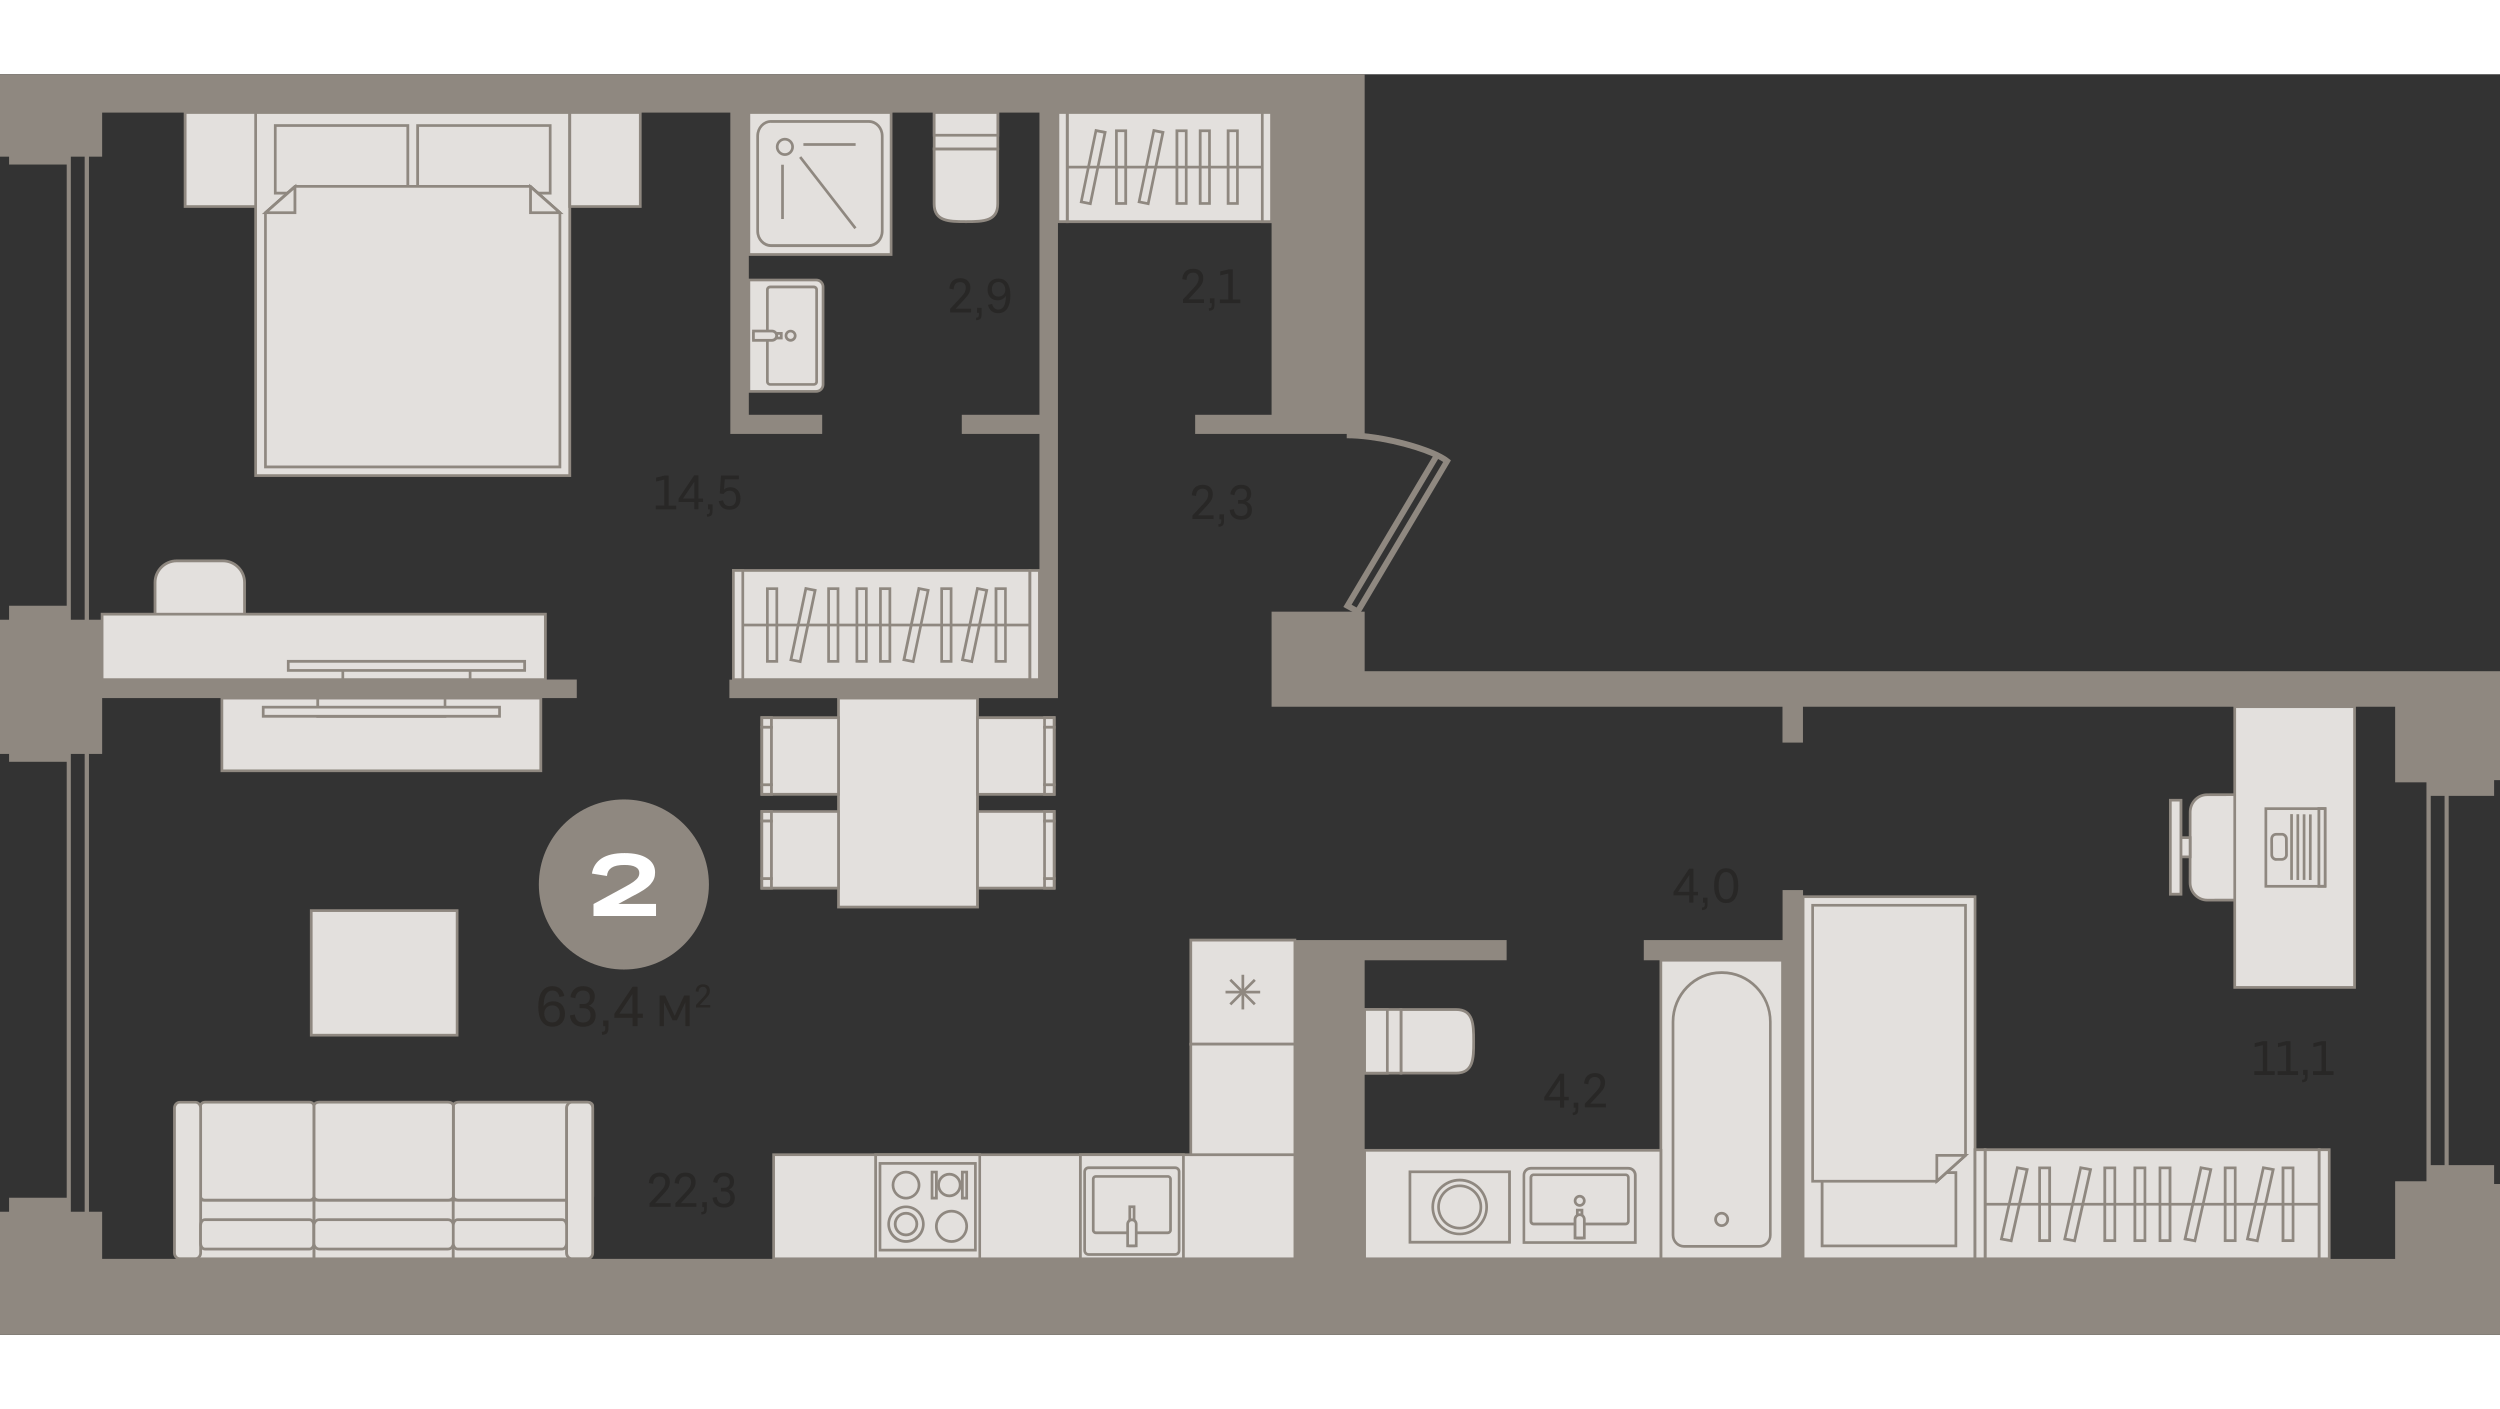 <?xml version="1.0" encoding="utf-8"?>
<!-- Generator: Adobe Illustrator 24.1.2, SVG Export Plug-In . SVG Version: 6.00 Build 0)  -->
<svg version="1.1" id="Слой_1" xmlns="http://www.w3.org/2000/svg" xmlns:xlink="http://www.w3.org/1999/xlink" x="0px" y="0px"
	 viewBox="0 0 2675.2 1348.9" style="enable-background:new 0 0 2675.2 1348.9;" xml:space="preserve" width="660" height="372">
<rect x="0" y="0" width="2675.2" height="1348.9" fill="#333333" stroke="none"/>
<g>
	<path style="fill-rule:evenodd;clip-rule:evenodd;fill:#E3E0DD;" d="M189.1,520.7h49.4c12.8,0,23.2,10.4,23.2,23.2v49.4
		c0,12.8-10.4,23.2-23.2,23.2h-49.4c-12.8,0-23.2-10.4-23.2-23.2V544C165.9,531.2,176.3,520.7,189.1,520.7z"/>
	<path style="fill-rule:evenodd;clip-rule:evenodd;fill:#8F8880;" d="M189.1,522.2c-12,0-21.7,9.8-21.7,21.7v49.4
		c0,12,9.8,21.7,21.7,21.7h49.4c12,0,21.7-9.8,21.7-21.7v-49.4c0-12-9.8-21.7-21.7-21.7H189.1L189.1,522.2z M238.5,618h-49.4
		c-13.6,0-24.7-11.1-24.7-24.7v-49.4c0-13.6,11.1-24.7,24.7-24.7h49.4c13.6,0,24.7,11.1,24.7,24.7v49.4
		C263.1,606.9,252.1,618,238.5,618z"/>
	<rect x="109.3" y="577.7" style="fill-rule:evenodd;clip-rule:evenodd;fill:#E3E0DD;" width="474.4" height="70"/>
	<path style="fill-rule:evenodd;clip-rule:evenodd;fill:#8F8880;" d="M110.7,646.3h471.4v-67.1H110.7V646.3L110.7,646.3z
		 M585.1,649.2H107.8v-72.9h477.3V649.2z"/>
	<path style="fill-rule:evenodd;clip-rule:evenodd;fill:#8F8880;" d="M75.8,1256.3h14.8V49.9H75.8V1256.3L75.8,1256.3z M92.9,1260.8
		H73.6c-1.2,0-2.2-1-2.2-2.3V47.6c0-1.2,1-2.2,2.2-2.2h19.3c1.2,0,2.3,1,2.3,2.2v1211C95.1,1259.8,94.1,1260.8,92.9,1260.8z"/>
	<path style="fill-rule:evenodd;clip-rule:evenodd;fill:#8F8880;" d="M2601.1,1221h14.8V744.3h-14.8V1221L2601.1,1221z
		 M2618.1,1225.5h-19.3c-1.2,0-2.3-1-2.3-2.3V742.1c0-1.2,1-2.3,2.3-2.3h19.3c1.2,0,2.2,1,2.2,2.3v481.1
		C2620.4,1224.5,2619.4,1225.5,2618.1,1225.5z"/>
	<path style="fill-rule:evenodd;clip-rule:evenodd;fill:#8F8880;" d="M1446.3,567.6l5.4,3l92.6-155.7c-1.5-1-3.3-2.1-5.4-3.2
		L1446.3,567.6L1446.3,567.6z M1454.1,579.2l-16.6-9.2l95.7-161c-22.4-9.9-62.4-19.5-92.1-19.5v-6.4c39.6,0,94.2,15.9,109.4,28.4
		l2.1,1.7L1454.1,579.2z"/>
	<path style="fill-rule:evenodd;clip-rule:evenodd;fill:#E3E0DD;" d="M2343.7,789.5l-0.1,75.6c0,10.2,8.3,18.6,18.5,18.7l38.2-0.1
		c10.2,0,18.6-8.3,18.7-18.5l0.1-75.6c0-10.2-8.3-18.6-18.5-18.7l-38.2,0.1C2351.9,770.7,2343.7,779.1,2343.7,789.5z"/>
	<path style="fill-rule:evenodd;clip-rule:evenodd;fill:#8F8880;" d="M2345.1,789.5l-0.1,75.6c0,4.5,1.8,8.9,5,12.1
		c3.2,3.3,7.5,5.1,12.1,5.1l38.2-0.1h0c4.5,0,8.8-1.8,12.1-5c3.3-3.2,5.1-7.5,5.1-12.1l0.1-75.6c0-4.5-1.8-8.8-5-12.1
		c-3.2-3.3-7.5-5.1-12.1-5.1l-38.1,0.1c-4.7-0.1-8.8,1.5-12,4.7C2347,780.3,2345.2,784.7,2345.1,789.5L2345.1,789.5z M2362.1,885.2
		c-5.3,0-10.3-2.1-14.1-5.9c-3.8-3.8-5.9-8.9-5.9-14.2l0.1-75.6c0-5.6,2.2-10.7,6.1-14.5c3.8-3.7,8.8-5.6,14.1-5.5l38.1-0.1
		c5.3,0,10.3,2.1,14.1,6c3.8,3.8,5.9,8.9,5.9,14.2l-0.1,75.6c0,5.3-2.1,10.3-5.9,14.1c-3.8,3.8-8.8,5.9-14.1,5.9h0L2362.1,885.2z"/>
	<rect x="2331.5" y="816.9" style="fill-rule:evenodd;clip-rule:evenodd;fill:#E3E0DD;" width="12.1" height="20.6"/>
	<path style="fill-rule:evenodd;clip-rule:evenodd;fill:#8F8880;" d="M2333,836h9.1l0-17.7h-9.1L2333,836L2333,836z M2345,838.9h-15
		l0-23.5h15L2345,838.9z"/>
	<rect x="2322.4" y="776.8" style="fill-rule:evenodd;clip-rule:evenodd;fill:#E3E0DD;" width="11.4" height="100.6"/>
	<path style="fill-rule:evenodd;clip-rule:evenodd;fill:#8F8880;" d="M2323.9,875.9h8.4l0-97.7h-8.4L2323.9,875.9L2323.9,875.9z
		 M2335.3,878.9H2321l0-103.5h14.3L2335.3,878.9z"/>
	<rect x="1777.2" y="948.1" style="fill-rule:evenodd;clip-rule:evenodd;fill:#E3E0DD;" width="130.2" height="319.5"/>
	<path style="fill-rule:evenodd;clip-rule:evenodd;fill:#8F8880;" d="M1778.7,1266.1H1906V949.5h-127.3V1266.1L1778.7,1266.1z
		 M1908.9,1269h-133.1V946.6h133.1V1269z"/>
	<path style="fill-rule:evenodd;clip-rule:evenodd;fill:#E3E0DD;" d="M1841.8,961.4h1c28.5,0,51.6,23.6,51.6,52.7v228.1
		c0,6.7-5.3,12.1-11.8,12.1h-80.5c-6.5,0-11.8-5.4-11.8-12.1v-228.1C1790.3,985,1813.3,961.4,1841.8,961.4z"/>
	<path style="fill-rule:evenodd;clip-rule:evenodd;fill:#8F8880;" d="M1841.8,962.8c-27.6,0-50.1,23-50.1,51.3v228.1
		c0,5.9,4.7,10.6,10.4,10.6h80.5c5.7,0,10.4-4.8,10.4-10.6v-228.1c0-28.3-22.5-51.3-50.1-51.3H1841.8L1841.8,962.8z M1882.6,1255.7
		h-80.5c-7.3,0-13.3-6.1-13.3-13.6v-228.1c0-29.9,23.8-54.2,53-54.2h1c29.2,0,53,24.3,53,54.2v228.1
		C1895.9,1249.6,1889.9,1255.7,1882.6,1255.7z"/>
	<path style="fill-rule:evenodd;clip-rule:evenodd;fill:#E3E0DD;" d="M1835.8,1225.4c0-3.7,2.9-6.7,6.5-6.7c3.6,0,6.5,3,6.5,6.7
		c0,3.7-2.9,6.7-6.5,6.7C1838.8,1232.1,1835.8,1229.1,1835.8,1225.4z"/>
	<path style="fill-rule:evenodd;clip-rule:evenodd;fill:#8F8880;" d="M1842.3,1220.2c-2.8,0-5,2.3-5,5.2c0,2.9,2.3,5.2,5,5.2
		c2.8,0,5-2.3,5-5.2C1847.4,1222.5,1845.1,1220.2,1842.3,1220.2L1842.3,1220.2z M1842.3,1233.5c-4.4,0-8-3.6-8-8.1
		c0-4.5,3.6-8.1,8-8.1c4.4,0,8,3.6,8,8.1C1850.3,1229.9,1846.7,1233.5,1842.3,1233.5z"/>
	<path style="fill-rule:evenodd;clip-rule:evenodd;fill:#E3E0DD;" d="M1499.2,1000.7v68.1h58.8c18.6,0,19.1-15.1,19.1-33.7v-0.7
		c0-18.6-0.5-33.7-19.1-33.7H1499.2z"/>
	<path style="fill-rule:evenodd;clip-rule:evenodd;fill:#8F8880;" d="M1500.6,1067.4h57.3c16.4,0,17.6-12.2,17.6-32.2v-0.7
		c0-20.1-1.2-32.2-17.6-32.2h-57.3V1067.4L1500.6,1067.4z M1557.9,1070.3h-60.2v-71h60.2c20.5,0,20.5,17.9,20.5,35.2v0.7
		C1578.5,1052.4,1578.5,1070.3,1557.9,1070.3z"/>
	<rect x="1460.3" y="1000.7" style="fill-rule:evenodd;clip-rule:evenodd;fill:#E3E0DD;" width="38.9" height="68.1"/>
	<path style="fill-rule:evenodd;clip-rule:evenodd;fill:#8F8880;" d="M1461.7,1067.4h36v-65.2h-36V1067.4L1461.7,1067.4z
		 M1500.6,1070.3h-41.8v-71h41.8V1070.3z"/>
	<rect x="1460.3" y="1000.7" style="fill-rule:evenodd;clip-rule:evenodd;fill:#E3E0DD;" width="24.3" height="68.1"/>
	<path style="fill-rule:evenodd;clip-rule:evenodd;fill:#8F8880;" d="M1461.7,1067.4h21.4v-65.2h-21.4V1067.4L1461.7,1067.4z
		 M1486,1070.3h-27.3v-71h27.3V1070.3z"/>
	<rect x="1460.3" y="1151.4" style="fill-rule:evenodd;clip-rule:evenodd;fill:#E3E0DD;" width="317" height="116.1"/>
	<path style="fill-rule:evenodd;clip-rule:evenodd;fill:#8F8880;" d="M1461.7,1266.1h314.1v-113.2h-314.1V1266.1L1461.7,1266.1z
		 M1778.7,1269h-319.9v-119h319.9V1269z"/>
	<path style="fill-rule:evenodd;clip-rule:evenodd;fill:#E3E0DD;" d="M1638.1,1170.7h104.5c4.1,0,7.3,3.3,7.3,7.3v72.1h-119.1v-72.1
		C1630.8,1174,1634.1,1170.7,1638.1,1170.7z"/>
	<path style="fill-rule:evenodd;clip-rule:evenodd;fill:#8F8880;" d="M1632.2,1248.7h116.2v-70.6c0-3.2-2.6-5.9-5.9-5.9h-104.5
		c-3.2,0-5.9,2.6-5.9,5.9V1248.7L1632.2,1248.7z M1751.4,1251.6h-122.1v-73.6c0-4.9,3.9-8.8,8.8-8.8h104.5c4.9,0,8.8,3.9,8.8,8.8
		V1251.6z"/>
	<path style="fill-rule:evenodd;clip-rule:evenodd;fill:#E3E0DD;" d="M1739.5,1230.3h-98.4c-1.6,0-2.9-1.4-2.9-3.1v-46.6
		c0-1.7,1.3-3.1,2.9-3.1h98.4c1.6,0,2.9,1.4,2.9,3.1v46.6C1742.5,1228.9,1741.2,1230.3,1739.5,1230.3z"/>
	<path style="fill-rule:evenodd;clip-rule:evenodd;fill:#8F8880;" d="M1641.2,1179c-0.8,0-1.5,0.7-1.5,1.6v46.6
		c0,0.9,0.7,1.6,1.5,1.6h98.4c0.8,0,1.5-0.7,1.5-1.6v-46.6c0-0.9-0.7-1.6-1.5-1.6H1641.2L1641.2,1179z M1739.5,1231.8h-98.4
		c-2.4,0-4.4-2-4.4-4.5v-46.6c0-2.5,2-4.5,4.4-4.5h98.4c2.4,0,4.4,2,4.4,4.5v46.6C1743.9,1229.7,1742,1231.8,1739.5,1231.8z"/>
	<rect x="1687.9" y="1215.4" style="fill-rule:evenodd;clip-rule:evenodd;fill:#E3E0DD;" width="5" height="29.8"/>
	<path style="fill-rule:evenodd;clip-rule:evenodd;fill:#8F8880;" d="M1689.3,1243.7h2v-26.9h-2V1243.7L1689.3,1243.7z
		 M1694.3,1246.7h-7.9V1214h7.9V1246.7z"/>
	<path style="fill-rule:evenodd;clip-rule:evenodd;fill:#E3E0DD;" d="M1690.4,1220.4L1690.4,1220.4c-2.8,0-5,2.2-5,4.9v19.9h9.9
		v-19.9C1695.3,1222.6,1693.1,1220.4,1690.4,1220.4z"/>
	<path style="fill-rule:evenodd;clip-rule:evenodd;fill:#8F8880;" d="M1686.9,1243.7h7v-18.4c0-1.9-1.5-3.5-3.4-3.5h-0.1
		c-1.9,0-3.5,1.6-3.5,3.5V1243.7L1686.9,1243.7z M1696.8,1246.7h-12.9v-21.4c0-3.5,2.9-6.4,6.4-6.4h0.1c3.5,0,6.4,2.9,6.4,6.4
		V1246.7z"/>
	<path style="fill-rule:evenodd;clip-rule:evenodd;fill:#E3E0DD;" d="M1685.4,1205.5c0-2.7,2.2-5,5-5c2.7,0,5,2.2,5,5
		c0,2.7-2.2,5-5,5C1687.6,1210.5,1685.4,1208.2,1685.4,1205.5z"/>
	<path style="fill-rule:evenodd;clip-rule:evenodd;fill:#8F8880;" d="M1690.4,1202c-1.9,0-3.5,1.6-3.5,3.5c0,1.9,1.6,3.5,3.5,3.5
		c1.9,0,3.5-1.6,3.5-3.5C1693.9,1203.6,1692.3,1202,1690.4,1202L1690.4,1202z M1690.4,1211.9c-3.5,0-6.4-2.9-6.4-6.4
		c0-3.5,2.9-6.4,6.4-6.4c3.5,0,6.4,2.9,6.4,6.4C1696.8,1209,1693.9,1211.9,1690.4,1211.9z"/>
	<rect x="1508.7" y="1174.5" style="fill-rule:evenodd;clip-rule:evenodd;fill:#E3E0DD;" width="106.6" height="75.3"/>
	<path style="fill-rule:evenodd;clip-rule:evenodd;fill:#8F8880;" d="M1510.2,1248.3h103.6v-72.4h-103.6V1248.3L1510.2,1248.3z
		 M1616.8,1251.3h-109.5V1173h109.5V1251.3z"/>
	<path style="fill-rule:evenodd;clip-rule:evenodd;fill:#E3E0DD;" d="M1562,1241c-15.9,0-28.8-12.9-28.8-28.8
		c0-15.9,12.9-28.8,28.8-28.8c15.9,0,28.8,12.9,28.8,28.8C1590.9,1228.1,1578,1241,1562,1241z"/>
	<path style="fill-rule:evenodd;clip-rule:evenodd;fill:#8F8880;" d="M1562,1184.8c-15.1,0-27.4,12.3-27.4,27.4
		c0,15.1,12.3,27.4,27.4,27.4c15.1,0,27.4-12.3,27.4-27.4C1589.4,1197,1577.1,1184.8,1562,1184.8L1562,1184.8z M1562,1242.4
		c-16.7,0-30.3-13.6-30.3-30.3c0-16.7,13.6-30.3,30.3-30.3c16.7,0,30.3,13.6,30.3,30.3C1592.3,1228.8,1578.7,1242.4,1562,1242.4z"/>
	<path style="fill-rule:evenodd;clip-rule:evenodd;fill:#E3E0DD;" d="M1562,1234.8c-12.5,0-22.6-10.1-22.6-22.6
		c0-12.5,10.1-22.6,22.6-22.6c12.5,0,22.6,10.1,22.6,22.6C1584.7,1224.6,1574.5,1234.8,1562,1234.8z"/>
	<path style="fill-rule:evenodd;clip-rule:evenodd;fill:#8F8880;" d="M1562,1190.9c-11.7,0-21.2,9.5-21.2,21.2
		c0,11.7,9.5,21.2,21.2,21.2s21.2-9.5,21.2-21.2C1583.2,1200.4,1573.7,1190.9,1562,1190.9L1562,1190.9z M1562,1236.2
		c-13.3,0-24.1-10.8-24.1-24.1c0-13.3,10.8-24.1,24.1-24.1c13.3,0,24.1,10.8,24.1,24.1C1586.2,1225.4,1575.3,1236.2,1562,1236.2z"/>
	<rect x="1929.4" y="880.1" style="fill-rule:evenodd;clip-rule:evenodd;fill:#E3E0DD;" width="184" height="387.5"/>
	<path style="fill-rule:evenodd;clip-rule:evenodd;fill:#8F8880;" d="M1930.9,1266.1H2112V881.5h-181.1V1266.1L1930.9,1266.1z
		 M2114.9,1269h-187V878.6h187V1269z"/>
	<rect x="1949.8" y="1175.3" style="fill-rule:evenodd;clip-rule:evenodd;fill:#E3E0DD;" width="143.1" height="78.4"/>
	<path style="fill-rule:evenodd;clip-rule:evenodd;fill:#8F8880;" d="M1951.3,1252.3h140.2v-75.5h-140.2V1252.3L1951.3,1252.3z
		 M2094.4,1255.2h-146.1v-81.4h146.1V1255.2z"/>
	<polygon style="fill-rule:evenodd;clip-rule:evenodd;fill:#E3E0DD;" points="1939.6,1184.5 2072.5,1184.5 2103.2,1156.9 
		2103.2,889.3 1939.6,889.3 	"/>
	<path style="fill-rule:evenodd;clip-rule:evenodd;fill:#8F8880;" d="M1941.1,1183.1H2072l29.8-26.9V890.7h-160.7V1183.1
		L1941.1,1183.1z M2073.1,1186h-134.9V887.8h166.5v269.7L2073.1,1186z"/>
	<polygon style="fill-rule:evenodd;clip-rule:evenodd;fill:#E3E0DD;" points="2103.2,1156.9 2072.5,1156.9 2072.5,1184.5 	"/>
	<path style="fill-rule:evenodd;clip-rule:evenodd;fill:#8F8880;" d="M2074,1158.3v22.9l25.4-22.9H2074L2074,1158.3z M2071.1,1187.8
		v-32.4h35.9L2071.1,1187.8z"/>
	<rect x="2124.2" y="1150.8" style="fill-rule:evenodd;clip-rule:evenodd;fill:#E3E0DD;" width="357.6" height="116.7"/>
	<path style="fill-rule:evenodd;clip-rule:evenodd;fill:#8F8880;" d="M2125.6,1266.1h354.7v-113.8h-354.7V1266.1L2125.6,1266.1z
		 M2483.2,1269h-360.5v-119.7h360.5V1269z"/>
	<rect x="2481.7" y="1150.8" style="fill-rule:evenodd;clip-rule:evenodd;fill:#E3E0DD;" width="10.7" height="116.7"/>
	<path style="fill-rule:evenodd;clip-rule:evenodd;fill:#8F8880;" d="M2483.2,1266.1h7.8v-113.8h-7.8V1266.1L2483.2,1266.1z
		 M2493.9,1269h-13.7v-119.7h13.7V1269z"/>
	<rect x="2113.4" y="1150.8" style="fill-rule:evenodd;clip-rule:evenodd;fill:#E3E0DD;" width="10.7" height="116.7"/>
	<path style="fill-rule:evenodd;clip-rule:evenodd;fill:#8F8880;" d="M2114.9,1266.1h7.8v-113.8h-7.8V1266.1L2114.9,1266.1z
		 M2125.6,1269H2112v-119.7h13.7V1269z"/>
	<rect x="2381.1" y="1170.3" style="fill-rule:evenodd;clip-rule:evenodd;fill:#E3E0DD;" width="10.7" height="77.8"/>
	<path style="fill-rule:evenodd;clip-rule:evenodd;fill:#8F8880;" d="M2382.6,1246.6h7.8v-74.9h-7.8V1246.6L2382.6,1246.6z
		 M2393.3,1249.6h-13.7v-80.8h13.7V1249.6z"/>
	<rect x="2311.4" y="1170.3" style="fill-rule:evenodd;clip-rule:evenodd;fill:#E3E0DD;" width="10.7" height="77.8"/>
	<path style="fill-rule:evenodd;clip-rule:evenodd;fill:#8F8880;" d="M2312.8,1246.6h7.8v-74.9h-7.8V1246.6L2312.8,1246.6z
		 M2323.6,1249.6h-13.7v-80.8h13.7V1249.6z"/>
	<rect x="2284.5" y="1170.3" style="fill-rule:evenodd;clip-rule:evenodd;fill:#E3E0DD;" width="10.7" height="77.8"/>
	<path style="fill-rule:evenodd;clip-rule:evenodd;fill:#8F8880;" d="M2286,1246.6h7.8v-74.9h-7.8V1246.6L2286,1246.6z
		 M2296.7,1249.6h-13.7v-80.8h13.7V1249.6z"/>
	<rect x="2182.6" y="1170.3" style="fill-rule:evenodd;clip-rule:evenodd;fill:#E3E0DD;" width="10.7" height="77.8"/>
	<path style="fill-rule:evenodd;clip-rule:evenodd;fill:#8F8880;" d="M2184,1246.6h7.8v-74.9h-7.8V1246.6L2184,1246.6z
		 M2194.8,1249.6h-13.7v-80.8h13.7V1249.6z"/>
	<rect x="2252.3" y="1170.3" style="fill-rule:evenodd;clip-rule:evenodd;fill:#E3E0DD;" width="10.7" height="77.8"/>
	<path style="fill-rule:evenodd;clip-rule:evenodd;fill:#8F8880;" d="M2253.8,1246.6h7.8v-74.9h-7.8V1246.6L2253.8,1246.6z
		 M2264.5,1249.6h-13.7v-80.8h13.7V1249.6z"/>
	<polygon style="fill-rule:evenodd;clip-rule:evenodd;fill:#E3E0DD;" points="2421.9,1170.1 2432.5,1172 2415.4,1248.3 
		2404.9,1246.4 	"/>
	<path style="fill-rule:evenodd;clip-rule:evenodd;fill:#8F8880;" d="M2406.7,1245.2l7.6,1.4l16.4-73.4l-7.6-1.4L2406.7,1245.2
		L2406.7,1245.2z M2416.6,1250l-13.4-2.5l17.7-79.1l13.4,2.5L2416.6,1250z"/>
	<polygon style="fill-rule:evenodd;clip-rule:evenodd;fill:#E3E0DD;" points="2355.2,1170.1 2365.7,1172 2348.7,1248.3 
		2338.2,1246.4 	"/>
	<path style="fill-rule:evenodd;clip-rule:evenodd;fill:#8F8880;" d="M2340,1245.2l7.6,1.4l16.4-73.4l-7.6-1.4L2340,1245.2
		L2340,1245.2z M2349.8,1250l-13.4-2.5l17.7-79.1l13.4,2.5L2349.8,1250z"/>
	<polygon style="fill-rule:evenodd;clip-rule:evenodd;fill:#E3E0DD;" points="2226.4,1170.1 2236.9,1172 2219.9,1248.3 
		2209.4,1246.4 	"/>
	<path style="fill-rule:evenodd;clip-rule:evenodd;fill:#8F8880;" d="M2211.2,1245.2l7.6,1.4l16.4-73.4l-7.6-1.4L2211.2,1245.2
		L2211.2,1245.2z M2221.1,1250l-13.4-2.5l17.7-79.1l13.4,2.5L2221.1,1250z"/>
	<polygon style="fill-rule:evenodd;clip-rule:evenodd;fill:#E3E0DD;" points="2158.7,1170.1 2169.2,1172 2152.2,1248.3 
		2141.7,1246.4 	"/>
	<path style="fill-rule:evenodd;clip-rule:evenodd;fill:#8F8880;" d="M2143.4,1245.2l7.6,1.4l16.4-73.4l-7.6-1.4L2143.4,1245.2
		L2143.4,1245.2z M2153.3,1250l-13.4-2.5l17.7-79.1l13.4,2.5L2153.3,1250z"/>
	<rect x="2443" y="1170.3" style="fill-rule:evenodd;clip-rule:evenodd;fill:#E3E0DD;" width="10.7" height="77.8"/>
	<path style="fill-rule:evenodd;clip-rule:evenodd;fill:#8F8880;" d="M2444.5,1246.6h7.8v-74.9h-7.8V1246.6L2444.5,1246.6z
		 M2455.2,1249.6h-13.7v-80.8h13.7V1249.6z"/>
	<rect x="2124.2" y="1207.7" style="fill-rule:evenodd;clip-rule:evenodd;fill:#8F8880;" width="357.6" height="2.9"/>
	<rect x="2391.4" y="676.7" style="fill-rule:evenodd;clip-rule:evenodd;fill:#E3E0DD;" width="128.2" height="300.4"/>
	<path style="fill-rule:evenodd;clip-rule:evenodd;fill:#8F8880;" d="M2392.8,975.7h125.3V678.2h-125.3V975.7L2392.8,975.7z
		 M2521,978.6h-131.1V675.3H2521V978.6z"/>
	<rect x="1274.3" y="926.5" style="fill-rule:evenodd;clip-rule:evenodd;fill:#E3E0DD;" width="111.4" height="111.4"/>
	<path style="fill-rule:evenodd;clip-rule:evenodd;fill:#8F8880;" d="M1275.7,1036.4h108.5V928h-108.5V1036.4L1275.7,1036.4z
		 M1387.1,1039.4h-114.3V925h114.3V1039.4z"/>
	<rect x="1311.4" y="980.7" style="fill-rule:evenodd;clip-rule:evenodd;fill:#8F8880;" width="37.1" height="2.9"/>
	<rect x="1328.5" y="963.6" style="fill-rule:evenodd;clip-rule:evenodd;fill:#8F8880;" width="2.9" height="37.1"/>
	
		<rect x="1311.4" y="980.7" transform="matrix(0.707 -0.707 0.707 0.707 -304.991 1228.063)" style="fill-rule:evenodd;clip-rule:evenodd;fill:#8F8880;" width="37.1" height="2.9"/>
	
		<rect x="1328.5" y="963.6" transform="matrix(0.707 -0.707 0.707 0.707 -305.003 1227.987)" style="fill-rule:evenodd;clip-rule:evenodd;fill:#8F8880;" width="2.9" height="37.1"/>
	<rect x="827.9" y="1156.2" style="fill-rule:evenodd;clip-rule:evenodd;fill:#E3E0DD;" width="557.8" height="111.4"/>
	<path style="fill-rule:evenodd;clip-rule:evenodd;fill:#8F8880;" d="M829.3,1266.1h554.9v-108.5H829.3V1266.1L829.3,1266.1z
		 M1387.1,1269H826.4v-114.3h560.7V1269z"/>
	<rect x="1156.1" y="1156.2" style="fill-rule:evenodd;clip-rule:evenodd;fill:#E3E0DD;" width="110.3" height="111.4"/>
	<path style="fill-rule:evenodd;clip-rule:evenodd;fill:#8F8880;" d="M1157.6,1266.1h107.3v-108.5h-107.3V1266.1L1157.6,1266.1z
		 M1267.8,1269h-113.2v-114.3h113.2V1269z"/>
	<path style="fill-rule:evenodd;clip-rule:evenodd;fill:#E3E0DD;" d="M1257.5,1170.1h-92.6c-2.3,0-4.2,1.9-4.2,4.3v84.3
		c0,2.4,1.9,4.3,4.2,4.3h92.6c2.3,0,4.2-1.9,4.2-4.3v-84.3C1261.8,1172,1259.9,1170.1,1257.5,1170.1z"/>
	<path style="fill-rule:evenodd;clip-rule:evenodd;fill:#8F8880;" d="M1164.9,1171.6c-1.5,0-2.8,1.3-2.8,2.8v84.3
		c0,1.6,1.2,2.8,2.8,2.8h92.6c1.5,0,2.8-1.3,2.8-2.8v-84.3c0-1.6-1.2-2.8-2.8-2.8H1164.9L1164.9,1171.6z M1257.5,1264.4h-92.6
		c-3.1,0-5.7-2.6-5.7-5.8v-84.3c0-3.2,2.6-5.7,5.7-5.7h92.6c3.1,0,5.7,2.6,5.7,5.7v84.3C1263.2,1261.8,1260.7,1264.4,1257.5,1264.4z
		"/>
	<path style="fill-rule:evenodd;clip-rule:evenodd;fill:#E3E0DD;" d="M1249.7,1239.7h-77c-1.6,0-2.9-1.3-2.9-2.9v-54.6
		c0-1.6,1.3-2.9,2.9-2.9h77c1.6,0,2.9,1.3,2.9,2.9v54.6C1252.6,1238.4,1251.3,1239.7,1249.7,1239.7z"/>
	<path style="fill-rule:evenodd;clip-rule:evenodd;fill:#8F8880;" d="M1172.7,1180.8c-0.8,0-1.4,0.6-1.4,1.4v54.6
		c0,0.8,0.6,1.4,1.4,1.4h77c0.8,0,1.4-0.6,1.4-1.4v-54.6c0-0.8-0.6-1.4-1.4-1.4H1172.7L1172.7,1180.8z M1249.7,1241.2h-77
		c-2.4,0-4.3-2-4.3-4.3v-54.6c0-2.4,1.9-4.3,4.3-4.3h77c2.4,0,4.3,2,4.3,4.3v54.6C1254,1239.2,1252.1,1241.2,1249.7,1241.2z"/>
	<rect x="1208.9" y="1211.9" style="fill-rule:evenodd;clip-rule:evenodd;fill:#E3E0DD;" width="4.6" height="41.8"/>
	<path style="fill-rule:evenodd;clip-rule:evenodd;fill:#8F8880;" d="M1210.4,1252.2h1.7v-38.9h-1.7V1252.2L1210.4,1252.2z
		 M1215,1255.1h-7.5v-44.7h7.5V1255.1z"/>
	<path style="fill-rule:evenodd;clip-rule:evenodd;fill:#E3E0DD;" d="M1211.3,1225.8L1211.3,1225.8c-2.6,0-4.6,2.1-4.6,4.6v23.3h9.2
		v-23.3C1215.8,1227.9,1213.8,1225.8,1211.3,1225.8z"/>
	<path style="fill-rule:evenodd;clip-rule:evenodd;fill:#8F8880;" d="M1208.1,1252.2h6.3v-21.8c0-1.7-1.4-3.1-3.1-3.1h-0.1
		c-1.7,0-3.1,1.4-3.1,3.1V1252.2L1208.1,1252.2z M1217.3,1255.1h-12.1v-24.7c0-3.3,2.7-6.1,6-6.1h0.1c3.3,0,6,2.7,6,6.1V1255.1z"/>
	<rect x="801.3" y="41" style="fill-rule:evenodd;clip-rule:evenodd;fill:#E3E0DD;" width="152.3" height="151.9"/>
	<path style="fill-rule:evenodd;clip-rule:evenodd;fill:#8F8880;" d="M802.8,191.4h149.3v-149H802.8V191.4L802.8,191.4z M955,194.3
		H799.8V39.5H955V194.3z"/>
	<path style="fill-rule:evenodd;clip-rule:evenodd;fill:#E3E0DD;" d="M810.8,66v101.9c0,8.6,6.4,15.5,14.3,15.5h104.6
		c7.9,0,14.3-6.9,14.3-15.5V66c0-8.6-6.4-15.5-14.3-15.5H825.1C817.2,50.5,810.8,57.4,810.8,66z"/>
	<path style="fill-rule:evenodd;clip-rule:evenodd;fill:#8F8880;" d="M825.1,51.9c-7.1,0-12.9,6.3-12.9,14v101.9
		c0,7.7,5.8,14,12.9,14h104.6c7.1,0,12.9-6.3,12.9-14V66c0-7.7-5.8-14-12.9-14H825.1L825.1,51.9z M929.8,184.9H825.1
		c-8.7,0-15.8-7.6-15.8-17V66c0-9.4,7.1-17,15.8-17h104.6c8.7,0,15.8,7.6,15.8,17v101.9C945.5,177.2,938.5,184.9,929.8,184.9z"/>
	<path style="fill-rule:evenodd;clip-rule:evenodd;fill:#E3E0DD;" d="M839.9,85.9c4.5,0,8.2-3.7,8.2-8.2c0-4.6-3.7-8.2-8.2-8.2
		c-4.6,0-8.2,3.7-8.2,8.2C831.7,82.2,835.4,85.9,839.9,85.9z"/>
	<path style="fill-rule:evenodd;clip-rule:evenodd;fill:#8F8880;" d="M839.9,70.9c-3.7,0-6.8,3-6.8,6.8c0,3.7,3,6.8,6.8,6.8
		c3.7,0,6.8-3,6.8-6.8C846.7,74,843.7,70.9,839.9,70.9L839.9,70.9z M839.9,87.4c-5.3,0-9.7-4.4-9.7-9.7c0-5.3,4.4-9.7,9.7-9.7
		c5.3,0,9.7,4.4,9.7,9.7C849.6,83,845.3,87.4,839.9,87.4z"/>
	<rect x="859.7" y="73.7" style="fill-rule:evenodd;clip-rule:evenodd;fill:#8F8880;" width="55.9" height="2.9"/>
	<rect x="835.9" y="96.8" style="fill-rule:evenodd;clip-rule:evenodd;fill:#8F8880;" width="2.9" height="58.1"/>
	
		<rect x="884.2" y="78.1" transform="matrix(0.79 -0.613 0.613 0.79 108.694 569.766)" style="fill-rule:evenodd;clip-rule:evenodd;fill:#8F8880;" width="2.9" height="96.5"/>
	<path style="fill-rule:evenodd;clip-rule:evenodd;fill:#E3E0DD;" d="M999.6,79.9h68.1v58.8c0,18.6-15.1,19.1-33.7,19.1h-0.7
		c-18.6,0-33.7-0.5-33.7-19.1V79.9z"/>
	<path style="fill-rule:evenodd;clip-rule:evenodd;fill:#8F8880;" d="M1001.1,81.3v57.3c0,16.4,12.2,17.6,32.2,17.6h0.7
		c20.1,0,32.2-1.2,32.2-17.6V81.3H1001.1L1001.1,81.3z M1034,159.2h-0.7c-17.3,0-35.2,0-35.2-20.5V78.4h71v60.2
		C1069.2,159.2,1051.3,159.2,1034,159.2z"/>
	<rect x="999.6" y="41" style="fill-rule:evenodd;clip-rule:evenodd;fill:#E3E0DD;" width="68.1" height="38.9"/>
	<path style="fill-rule:evenodd;clip-rule:evenodd;fill:#8F8880;" d="M1001.1,78.4h65.2v-36h-65.2V78.4L1001.1,78.4z M1069.2,81.3
		h-71V39.5h71V81.3z"/>
	<rect x="999.6" y="41" style="fill-rule:evenodd;clip-rule:evenodd;fill:#E3E0DD;" width="68.1" height="24.3"/>
	<path style="fill-rule:evenodd;clip-rule:evenodd;fill:#8F8880;" d="M1001.1,63.8h65.2V42.4h-65.2V63.8L1001.1,63.8z M1069.2,66.7
		h-71V39.5h71V66.7z"/>
	<path style="fill-rule:evenodd;clip-rule:evenodd;fill:#E3E0DD;" d="M880.7,332V227.5c0-4-3.3-7.3-7.3-7.3h-72.1v119.1h72.1
		C877.5,339.3,880.7,336,880.7,332z"/>
	<path style="fill-rule:evenodd;clip-rule:evenodd;fill:#8F8880;" d="M802.8,337.9h70.6c3.2,0,5.9-2.6,5.9-5.9V227.5
		c0-3.2-2.6-5.9-5.9-5.9h-70.6V337.9L802.8,337.9z M873.4,340.8h-73.6V218.7h73.6c4.9,0,8.8,3.9,8.8,8.8V332
		C882.2,336.8,878.2,340.8,873.4,340.8z"/>
	<path style="fill-rule:evenodd;clip-rule:evenodd;fill:#E3E0DD;" d="M821.2,230.6v98.4c0,1.6,1.4,2.9,3.1,2.9h46.6
		c1.7,0,3.1-1.3,3.1-2.9v-98.4c0-1.6-1.4-2.9-3.1-2.9h-46.6C822.5,227.6,821.2,228.9,821.2,230.6z"/>
	<path style="fill-rule:evenodd;clip-rule:evenodd;fill:#8F8880;" d="M824.2,229.1c-0.9,0-1.6,0.7-1.6,1.5v98.4
		c0,0.8,0.7,1.5,1.6,1.5h46.6c0.9,0,1.6-0.7,1.6-1.5v-98.4c0-0.8-0.7-1.5-1.6-1.5H824.2L824.2,229.1z M870.8,333.3h-46.6
		c-2.5,0-4.5-2-4.5-4.4v-98.4c0-2.4,2-4.4,4.5-4.4h46.6c2.5,0,4.5,2,4.5,4.4v98.4C875.4,331.4,873.3,333.3,870.8,333.3z"/>
	<rect x="806.3" y="277.3" style="fill-rule:evenodd;clip-rule:evenodd;fill:#E3E0DD;" width="29.8" height="5"/>
	<path style="fill-rule:evenodd;clip-rule:evenodd;fill:#8F8880;" d="M807.7,280.8h26.9v-2h-26.9V280.8L807.7,280.8z M837.5,283.7
		h-32.7v-7.9h32.7V283.7z"/>
	<path style="fill-rule:evenodd;clip-rule:evenodd;fill:#E3E0DD;" d="M831.1,279.7L831.1,279.7c0,2.8-2.2,5-4.9,5h-19.9v-9.9h19.9
		C828.9,274.8,831.1,277,831.1,279.7z"/>
	<path style="fill-rule:evenodd;clip-rule:evenodd;fill:#8F8880;" d="M807.7,283.2h18.4c1.9,0,3.5-1.6,3.5-3.5v-0.1
		c0-1.9-1.6-3.4-3.5-3.4h-18.4V283.2L807.7,283.2z M826.2,286.2h-21.4v-12.9h21.4c3.5,0,6.4,2.9,6.4,6.4v0.1
		C832.6,283.3,829.7,286.2,826.2,286.2z"/>
	<path style="fill-rule:evenodd;clip-rule:evenodd;fill:#E3E0DD;" d="M846,284.7c2.7,0,5-2.2,5-5c0-2.7-2.2-5-5-5c-2.7,0-5,2.2-5,5
		C841,282.5,843.2,284.7,846,284.7z"/>
	<path style="fill-rule:evenodd;clip-rule:evenodd;fill:#8F8880;" d="M846,276.2c-1.9,0-3.5,1.6-3.5,3.5c0,1.9,1.6,3.5,3.5,3.5
		c1.9,0,3.5-1.6,3.5-3.5C849.5,277.8,847.9,276.2,846,276.2L846,276.2z M846,286.2c-3.5,0-6.4-2.9-6.4-6.4c0-3.5,2.9-6.4,6.4-6.4
		c3.5,0,6.4,2.9,6.4,6.4C852.4,283.3,849.5,286.2,846,286.2z"/>
	<rect x="937" y="1156.2" style="fill-rule:evenodd;clip-rule:evenodd;fill:#E3E0DD;" width="111.4" height="111.4"/>
	<path style="fill-rule:evenodd;clip-rule:evenodd;fill:#8F8880;" d="M938.5,1266.1h108.5v-108.5H938.5V1266.1L938.5,1266.1z
		 M1049.9,1269H935.5v-114.3h114.3V1269z"/>
	<rect x="941.6" y="1165.5" style="fill-rule:evenodd;clip-rule:evenodd;fill:#E3E0DD;" width="102.1" height="92.8"/>
	<path style="fill-rule:evenodd;clip-rule:evenodd;fill:#8F8880;" d="M943.1,1256.8h99.2v-89.9h-99.2V1256.8L943.1,1256.8z
		 M1045.2,1259.7h-105V1164h105V1259.7z"/>
	<path style="fill-rule:evenodd;clip-rule:evenodd;fill:#E3E0DD;" d="M988.1,1230.4c0-10.3-8.3-18.6-18.6-18.6
		c-10.3,0-18.6,8.3-18.6,18.6c0,10.3,8.3,18.6,18.6,18.6C979.8,1249,988.1,1240.7,988.1,1230.4z"/>
	<path style="fill-rule:evenodd;clip-rule:evenodd;fill:#8F8880;" d="M969.5,1213.3c-9.4,0-17.1,7.7-17.1,17.1
		c0,9.4,7.7,17.1,17.1,17.1c9.4,0,17.1-7.7,17.1-17.1C986.6,1221,978.9,1213.3,969.5,1213.3L969.5,1213.3z M969.5,1250.5
		c-11,0-20-9-20-20c0-11,9-20,20-20c11,0,20,9,20,20C989.5,1241.5,980.5,1250.5,969.5,1250.5z"/>
	
		<ellipse transform="matrix(0.707 -0.707 0.707 0.707 -586.092 1045.925)" style="fill-rule:evenodd;clip-rule:evenodd;fill:#E3E0DD;" cx="969.5" cy="1230.4" rx="11.6" ry="11.6"/>
	<path style="fill-rule:evenodd;clip-rule:evenodd;fill:#8F8880;" d="M969.5,1220.3c-5.6,0-10.1,4.5-10.1,10.1
		c0,5.6,4.5,10.1,10.1,10.1c5.6,0,10.1-4.5,10.1-10.1C979.6,1224.8,975.1,1220.3,969.5,1220.3L969.5,1220.3z M969.5,1243.5
		c-7.2,0-13.1-5.9-13.1-13.1c0-7.2,5.9-13.1,13.1-13.1c7.2,0,13.1,5.9,13.1,13.1C982.6,1237.6,976.7,1243.5,969.5,1243.5z"/>
	<path style="fill-rule:evenodd;clip-rule:evenodd;fill:#E3E0DD;" d="M1034.5,1232.8c0-9-7.3-16.2-16.2-16.2
		c-9,0-16.2,7.3-16.2,16.2c0,9,7.3,16.2,16.2,16.2C1027.2,1249,1034.5,1241.7,1034.5,1232.8z"/>
	<path style="fill-rule:evenodd;clip-rule:evenodd;fill:#8F8880;" d="M1018.2,1218c-8.1,0-14.8,6.6-14.8,14.8
		c0,8.2,6.6,14.8,14.8,14.8c8.2,0,14.8-6.6,14.8-14.8C1033,1224.6,1026.4,1218,1018.2,1218L1018.2,1218z M1018.2,1250.5
		c-9.8,0-17.7-7.9-17.7-17.7c0-9.8,7.9-17.7,17.7-17.7c9.8,0,17.7,7.9,17.7,17.7C1035.9,1242.5,1028,1250.5,1018.2,1250.5z"/>
	<path style="fill-rule:evenodd;clip-rule:evenodd;fill:#E3E0DD;" d="M983.4,1188.7c0-7.7-6.2-13.9-13.9-13.9
		c-7.7,0-13.9,6.2-13.9,13.9c0,7.7,6.2,13.9,13.9,13.9C977.2,1202.6,983.4,1196.4,983.4,1188.7z"/>
	<path style="fill-rule:evenodd;clip-rule:evenodd;fill:#8F8880;" d="M969.5,1176.2c-6.9,0-12.5,5.6-12.5,12.5
		c0,6.9,5.6,12.5,12.5,12.5c6.9,0,12.5-5.6,12.5-12.5C982,1181.8,976.4,1176.2,969.5,1176.2L969.5,1176.2z M969.5,1204.1
		c-8.5,0-15.4-6.9-15.4-15.4c0-8.5,6.9-15.4,15.4-15.4c8.5,0,15.4,6.9,15.4,15.4C984.9,1197.1,978,1204.1,969.5,1204.1z"/>
	<path style="fill-rule:evenodd;clip-rule:evenodd;fill:#E3E0DD;" d="M1027.5,1188.7c0-6.4-5.2-11.6-11.6-11.6
		c-6.4,0-11.6,5.2-11.6,11.6c0,6.4,5.2,11.6,11.6,11.6C1022.3,1200.3,1027.5,1195.1,1027.5,1188.7z"/>
	<path style="fill-rule:evenodd;clip-rule:evenodd;fill:#8F8880;" d="M1015.9,1178.5c-5.6,0-10.1,4.5-10.1,10.1
		c0,5.6,4.5,10.1,10.1,10.1c5.6,0,10.1-4.5,10.1-10.1C1026.1,1183.1,1021.5,1178.5,1015.9,1178.5L1015.9,1178.5z M1015.9,1201.7
		c-7.2,0-13.1-5.9-13.1-13.1c0-7.2,5.9-13.1,13.1-13.1c7.2,0,13.1,5.9,13.1,13.1C1029,1195.9,1023.1,1201.7,1015.9,1201.7z"/>
	<rect x="997.3" y="1174.7" style="fill-rule:evenodd;clip-rule:evenodd;fill:#E3E0DD;" width="4.6" height="27.9"/>
	<path style="fill-rule:evenodd;clip-rule:evenodd;fill:#8F8880;" d="M998.8,1201.1h1.7v-24.9h-1.7V1201.1L998.8,1201.1z
		 M1003.5,1204.1h-7.6v-30.8h7.6V1204.1z"/>
	<rect x="1029.8" y="1174.7" style="fill-rule:evenodd;clip-rule:evenodd;fill:#E3E0DD;" width="4.6" height="27.9"/>
	<path style="fill-rule:evenodd;clip-rule:evenodd;fill:#8F8880;" d="M1031.3,1201.1h1.7v-24.9h-1.7V1201.1L1031.3,1201.1z
		 M1035.9,1204.1h-7.6v-30.8h7.6V1204.1z"/>
	<rect x="1274.3" y="1037.9" style="fill-rule:evenodd;clip-rule:evenodd;fill:#E3E0DD;" width="111.4" height="118.3"/>
	<path style="fill-rule:evenodd;clip-rule:evenodd;fill:#8F8880;" d="M1275.7,1154.7h108.5v-115.4h-108.5V1154.7L1275.7,1154.7z
		 M1387.1,1157.6h-114.3v-121.2h114.3V1157.6z"/>
	<rect x="335.9" y="1204.7" style="fill-rule:evenodd;clip-rule:evenodd;fill:#E3E0DD;" width="149.2" height="62.9"/>
	<path style="fill-rule:evenodd;clip-rule:evenodd;fill:#8F8880;" d="M337.3,1266.1h146.2v-59.9H337.3V1266.1L337.3,1266.1z
		 M486.5,1269H334.4v-65.8h152.1V1269z"/>
	<rect x="485.1" y="1204.7" style="fill-rule:evenodd;clip-rule:evenodd;fill:#E3E0DD;" width="139.9" height="62.9"/>
	<path style="fill-rule:evenodd;clip-rule:evenodd;fill:#8F8880;" d="M486.5,1266.1h136.9v-59.9H486.5V1266.1L486.5,1266.1z
		 M626.4,1269H483.6v-65.8h142.8V1269z"/>
	<rect x="205.4" y="1204.7" style="fill-rule:evenodd;clip-rule:evenodd;fill:#E3E0DD;" width="130.5" height="62.9"/>
	<path style="fill-rule:evenodd;clip-rule:evenodd;fill:#8F8880;" d="M206.8,1266.1h127.6v-59.9H206.8V1266.1L206.8,1266.1z
		 M337.3,1269H203.9v-65.8h133.5V1269z"/>
	<path style="fill-rule:evenodd;clip-rule:evenodd;fill:#E3E0DD;" d="M490.7,1100h138c3.1,0,5.6,1.8,5.6,3.9v96.9
		c0,2.2-2.5,3.9-5.6,3.9h-138c-3.1,0-5.6-1.8-5.6-3.9v-96.9C485.1,1101.7,487.6,1100,490.7,1100z"/>
	<path style="fill-rule:evenodd;clip-rule:evenodd;fill:#8F8880;" d="M490.7,1101.4c-2.4,0-4.1,1.3-4.1,2.5v96.9
		c0,1.2,1.7,2.5,4.1,2.5h138c2.4,0,4.1-1.3,4.1-2.5v-96.9c0-1.2-1.7-2.5-4.1-2.5H490.7L490.7,1101.4z M628.6,1206.2h-138
		c-4,0-7.1-2.4-7.1-5.4v-96.9c0-3,3.1-5.4,7.1-5.4h138c4,0,7.1,2.4,7.1,5.4v96.9C635.7,1203.8,632.6,1206.2,628.6,1206.2z"/>
	<path style="fill-rule:evenodd;clip-rule:evenodd;fill:#E3E0DD;" d="M341.5,1100h138c3.1,0,5.6,1.8,5.6,3.9v96.9
		c0,2.2-2.5,3.9-5.6,3.9h-138c-3.1,0-5.6-1.8-5.6-3.9v-96.9C335.9,1101.7,338.4,1100,341.5,1100z"/>
	<path style="fill-rule:evenodd;clip-rule:evenodd;fill:#8F8880;" d="M341.5,1101.4c-2.4,0-4.1,1.3-4.1,2.5v96.9
		c0,1.2,1.7,2.5,4.1,2.5h138c2.4,0,4.1-1.3,4.1-2.5v-96.9c0-1.2-1.7-2.5-4.1-2.5H341.5L341.5,1101.4z M479.5,1206.2h-138
		c-4,0-7.1-2.4-7.1-5.4v-96.9c0-3,3.1-5.4,7.1-5.4h138c4,0,7.1,2.4,7.1,5.4v96.9C486.5,1203.8,483.4,1206.2,479.5,1206.2z"/>
	<path style="fill-rule:evenodd;clip-rule:evenodd;fill:#E3E0DD;" d="M219.2,1100h112.1c2.5,0,4.5,1.8,4.5,3.9v96.9
		c0,2.2-2,3.9-4.5,3.9H219.2c-2.5,0-4.5-1.8-4.5-3.9v-96.9C214.7,1101.7,216.7,1100,219.2,1100z"/>
	<path style="fill-rule:evenodd;clip-rule:evenodd;fill:#8F8880;" d="M219.2,1101.4c-1.7,0-3.1,1.1-3.1,2.5v96.9
		c0,1.4,1.4,2.5,3.1,2.5h112.1c1.7,0,3.1-1.1,3.1-2.5v-96.9c0-1.4-1.4-2.5-3.1-2.5H219.2L219.2,1101.4z M331.3,1206.2H219.2
		c-3.3,0-6-2.4-6-5.4v-96.9c0-3,2.7-5.4,6-5.4h112.1c3.3,0,6,2.4,6,5.4v96.9C337.3,1203.8,334.7,1206.2,331.3,1206.2z"/>
	<path style="fill-rule:evenodd;clip-rule:evenodd;fill:#E3E0DD;" d="M209.1,1100h-16.8c-3.1,0-5.6,2.8-5.6,6.3v155
		c0,3.5,2.5,6.3,5.6,6.3h16.8c3.1,0,5.6-2.8,5.6-6.3v-155C214.7,1102.8,212.2,1100,209.1,1100z"/>
	<path style="fill-rule:evenodd;clip-rule:evenodd;fill:#8F8880;" d="M192.3,1101.4c-2.3,0-4.1,2.2-4.1,4.8v155
		c0,2.7,1.9,4.8,4.1,4.8h16.8c2.3,0,4.1-2.2,4.1-4.8v-155c0-2.7-1.9-4.8-4.1-4.8H192.3L192.3,1101.4z M209.1,1269h-16.8
		c-3.9,0-7.1-3.5-7.1-7.7v-155c0-4.3,3.2-7.7,7.1-7.7h16.8c3.9,0,7.1,3.5,7.1,7.7v155C216.1,1265.6,213,1269,209.1,1269z"/>
	<path style="fill-rule:evenodd;clip-rule:evenodd;fill:#E3E0DD;" d="M628.6,1100h-16.8c-3.1,0-5.6,2.8-5.6,6.3v155
		c0,3.5,2.5,6.3,5.6,6.3h16.8c3.1,0,5.6-2.8,5.6-6.3v-155C634.2,1102.8,631.7,1100,628.6,1100z"/>
	<path style="fill-rule:evenodd;clip-rule:evenodd;fill:#8F8880;" d="M611.9,1101.4c-2.3,0-4.1,2.2-4.1,4.8v155
		c0,2.7,1.9,4.8,4.1,4.8h16.8c2.3,0,4.1-2.2,4.1-4.8v-155c0-2.7-1.9-4.8-4.1-4.8H611.9L611.9,1101.4z M628.6,1269h-16.8
		c-3.9,0-7.1-3.5-7.1-7.7v-155c0-4.3,3.2-7.7,7.1-7.7h16.8c3.9,0,7.1,3.5,7.1,7.7v155C635.7,1265.6,632.5,1269,628.6,1269z"/>
	<path style="fill-rule:evenodd;clip-rule:evenodd;fill:#E3E0DD;" d="M214.7,1232v18.9c0,3.5,2,6.3,4.5,6.3h112.1
		c2.5,0,4.5-2.8,4.5-6.3V1232c0-3.5-2-6.3-4.5-6.3H219.2C216.7,1225.7,214.7,1228.5,214.7,1232z"/>
	<path style="fill-rule:evenodd;clip-rule:evenodd;fill:#8F8880;" d="M219.2,1227.1c-1.7,0-3.1,2.2-3.1,4.8v18.9
		c0,2.6,1.4,4.8,3.1,4.8h112.1c1.7,0,3.1-2.2,3.1-4.8V1232c0-2.6-1.4-4.8-3.1-4.8H219.2L219.2,1227.1z M331.3,1258.6H219.2
		c-3.4,0-6-3.4-6-7.7V1232c0-4.3,2.6-7.8,6-7.8h112.1c3.4,0,6,3.4,6,7.8v18.9C337.3,1255.2,334.7,1258.6,331.3,1258.6z"/>
	<path style="fill-rule:evenodd;clip-rule:evenodd;fill:#E3E0DD;" d="M335.9,1232v18.9c0,3.5,2.5,6.3,5.6,6.3h138
		c3.1,0,5.6-2.8,5.6-6.3V1232c0-3.5-2.5-6.3-5.6-6.3h-138C338.4,1225.7,335.9,1228.5,335.9,1232z"/>
	<path style="fill-rule:evenodd;clip-rule:evenodd;fill:#8F8880;" d="M341.5,1227.1c-2.3,0-4.1,2.2-4.1,4.8v18.9
		c0,2.7,1.9,4.8,4.1,4.8h138c2.3,0,4.1-2.2,4.1-4.8V1232c0-2.7-1.9-4.8-4.1-4.8H341.5L341.5,1227.1z M479.5,1258.6h-138
		c-3.9,0-7.1-3.5-7.1-7.7V1232c0-4.3,3.2-7.8,7.1-7.8h138c3.9,0,7.1,3.5,7.1,7.8v18.9C486.5,1255.1,483.4,1258.6,479.5,1258.6z"/>
	<path style="fill-rule:evenodd;clip-rule:evenodd;fill:#E3E0DD;" d="M485.1,1232v18.9c0,3.5,2,6.3,4.5,6.3h112.1
		c2.5,0,4.5-2.8,4.5-6.3V1232c0-3.5-2-6.3-4.5-6.3H489.6C487.1,1225.7,485.1,1228.5,485.1,1232z"/>
	<path style="fill-rule:evenodd;clip-rule:evenodd;fill:#8F8880;" d="M489.6,1227.1c-1.7,0-3.1,2.2-3.1,4.8v18.9
		c0,2.6,1.4,4.8,3.1,4.8h112.1c1.7,0,3.1-2.2,3.1-4.8V1232c0-2.6-1.4-4.8-3.1-4.8H489.6L489.6,1227.1z M601.7,1258.6H489.6
		c-3.4,0-6-3.4-6-7.7V1232c0-4.3,2.6-7.8,6-7.8h112.1c3.4,0,6,3.4,6,7.8v18.9C607.7,1255.2,605.1,1258.6,601.7,1258.6z"/>
	<rect x="237.5" y="667.5" style="fill-rule:evenodd;clip-rule:evenodd;fill:#E3E0DD;" width="341.3" height="77.8"/>
	<path style="fill-rule:evenodd;clip-rule:evenodd;fill:#8F8880;" d="M238.9,743.9h338.3V669H238.9V743.9L238.9,743.9z M580.2,746.8
		H236v-80.8h344.2V746.8z"/>
	<rect x="340" y="667.5" style="fill-rule:evenodd;clip-rule:evenodd;fill:#E3E0DD;" width="136.2" height="19.5"/>
	<path style="fill-rule:evenodd;clip-rule:evenodd;fill:#8F8880;" d="M341.5,685.5h133.3V669H341.5V685.5L341.5,685.5z M477.7,688.5
		H338.5v-22.4h139.1V688.5z"/>
	<rect x="281.6" y="677.3" style="fill-rule:evenodd;clip-rule:evenodd;fill:#E3E0DD;" width="253" height="9.7"/>
	<path style="fill-rule:evenodd;clip-rule:evenodd;fill:#8F8880;" d="M283.1,685.5h250v-6.8h-250V685.5L283.1,685.5z M536,688.5
		H280.2v-12.7H536V688.5z"/>
	<rect x="366.9" y="628.3" style="fill-rule:evenodd;clip-rule:evenodd;fill:#E3E0DD;" width="136.2" height="19.5"/>
	<path style="fill-rule:evenodd;clip-rule:evenodd;fill:#8F8880;" d="M368.3,646.3h133.3v-16.5H368.3V646.3L368.3,646.3z
		 M504.5,649.2H365.4v-22.4h139.1V649.2z"/>
	<rect x="308.5" y="628.3" style="fill-rule:evenodd;clip-rule:evenodd;fill:#E3E0DD;" width="253" height="9.7"/>
	<path style="fill-rule:evenodd;clip-rule:evenodd;fill:#8F8880;" d="M309.9,636.5h250v-6.8h-250V636.5L309.9,636.5z M562.9,639.4
		H307v-12.7h255.9V639.4z"/>
	<rect x="333" y="894.9" style="fill-rule:evenodd;clip-rule:evenodd;fill:#E3E0DD;" width="156.1" height="133.3"/>
	<path style="fill-rule:evenodd;clip-rule:evenodd;fill:#8F8880;" d="M334.5,1026.8h153.2V896.4H334.5V1026.8L334.5,1026.8z
		 M490.6,1029.7h-159V893.5h159V1029.7z"/>
	<rect x="273.6" y="41" style="fill-rule:evenodd;clip-rule:evenodd;fill:#E3E0DD;" width="336.2" height="388.5"/>
	<path style="fill-rule:evenodd;clip-rule:evenodd;fill:#8F8880;" d="M275,428h333.2V42.4H275V428L275,428z M611.2,430.9H272.1V39.5
		h339.1V430.9z"/>
	<rect x="294.6" y="54.8" style="fill-rule:evenodd;clip-rule:evenodd;fill:#E3E0DD;" width="141.8" height="72.4"/>
	<path style="fill-rule:evenodd;clip-rule:evenodd;fill:#8F8880;" d="M296,125.7h138.9V56.3H296V125.7L296,125.7z M437.9,128.7
		H293.1V53.4h144.8V128.7z"/>
	<rect x="446.9" y="54.8" style="fill-rule:evenodd;clip-rule:evenodd;fill:#E3E0DD;" width="141.8" height="72.4"/>
	<path style="fill-rule:evenodd;clip-rule:evenodd;fill:#8F8880;" d="M448.4,125.7h138.9V56.3H448.4V125.7L448.4,125.7z
		 M590.2,128.7H445.4V53.4h144.8V128.7z"/>
	<polygon style="fill-rule:evenodd;clip-rule:evenodd;fill:#E3E0DD;" points="315.6,120 284.1,148.1 284.1,420.2 599.2,420.2 
		599.2,148.1 567.7,120 	"/>
	<path style="fill-rule:evenodd;clip-rule:evenodd;fill:#8F8880;" d="M285.5,418.7h312.2v-270l-30.6-27.3h-251l-30.6,27.3V418.7
		L285.5,418.7z M600.7,421.7H282.6V147.5l32.4-29h253.2l32.4,29V421.7z"/>
	<polygon style="fill-rule:evenodd;clip-rule:evenodd;fill:#E3E0DD;" points="284.1,148.1 315.6,148.1 315.6,120.4 	"/>
	<path style="fill-rule:evenodd;clip-rule:evenodd;fill:#8F8880;" d="M288,146.7h26.1v-23L288,146.7L288,146.7z M317.1,149.6h-36.9
		l36.9-32.5V149.6z"/>
	<polygon style="fill-rule:evenodd;clip-rule:evenodd;fill:#E3E0DD;" points="599.2,148.1 567.7,148.1 567.7,120.4 	"/>
	<path style="fill-rule:evenodd;clip-rule:evenodd;fill:#8F8880;" d="M569.2,146.7h26.1l-26.1-23V146.7L569.2,146.7z M603.1,149.6
		h-36.9v-32.5L603.1,149.6z"/>
	<rect x="609.7" y="41" style="fill-rule:evenodd;clip-rule:evenodd;fill:#E3E0DD;" width="75.4" height="100.6"/>
	<path style="fill-rule:evenodd;clip-rule:evenodd;fill:#8F8880;" d="M611.2,140.1h72.5V42.4h-72.5V140.1L611.2,140.1z M686.6,143
		h-78.4V39.5h78.4V143z"/>
	<rect x="198.1" y="41" style="fill-rule:evenodd;clip-rule:evenodd;fill:#E3E0DD;" width="75.4" height="100.6"/>
	<path style="fill-rule:evenodd;clip-rule:evenodd;fill:#8F8880;" d="M199.6,140.1h72.5V42.4h-72.5V140.1L199.6,140.1z M275,143
		h-78.4V39.5H275V143z"/>
	<rect x="897.3" y="667.5" style="fill-rule:evenodd;clip-rule:evenodd;fill:#E3E0DD;" width="148.8" height="223.6"/>
	<path style="fill-rule:evenodd;clip-rule:evenodd;fill:#8F8880;" d="M898.7,889.7h145.8V669H898.7V889.7L898.7,889.7z
		 M1047.5,892.6H895.8V666.1h151.7V892.6z"/>
	<rect x="815.3" y="788.9" style="fill-rule:evenodd;clip-rule:evenodd;fill:#E3E0DD;" width="82" height="82"/>
	<path style="fill-rule:evenodd;clip-rule:evenodd;fill:#8F8880;" d="M816.7,869.4h79.1v-79.1h-79.1V869.4L816.7,869.4z
		 M898.7,872.4h-84.9v-84.9h84.9V872.4z"/>
	<rect x="815.2" y="788.9" style="fill-rule:evenodd;clip-rule:evenodd;fill:#E3E0DD;" width="10.2" height="10.3"/>
	<path style="fill-rule:evenodd;clip-rule:evenodd;fill:#8F8880;" d="M816.7,797.7h7.3v-7.3h-7.3V797.7L816.7,797.7z M827,800.6
		h-13.2v-13.2H827V800.6z"/>
	<rect x="815.2" y="860.7" style="fill-rule:evenodd;clip-rule:evenodd;fill:#E3E0DD;" width="10.2" height="10.2"/>
	<path style="fill-rule:evenodd;clip-rule:evenodd;fill:#8F8880;" d="M816.7,869.4h7.3v-7.3h-7.3V869.4L816.7,869.4z M827,872.4
		h-13.2v-13.2H827V872.4z"/>
	<rect x="815.3" y="799.2" style="fill-rule:evenodd;clip-rule:evenodd;fill:#E3E0DD;" width="10.2" height="61.5"/>
	<path style="fill-rule:evenodd;clip-rule:evenodd;fill:#8F8880;" d="M816.7,859.2h7.3v-58.6h-7.3V859.2L816.7,859.2z M827,862.1
		h-13.2v-64.4H827V862.1z"/>
	<rect x="815.3" y="688.5" style="fill-rule:evenodd;clip-rule:evenodd;fill:#E3E0DD;" width="82" height="82"/>
	<path style="fill-rule:evenodd;clip-rule:evenodd;fill:#8F8880;" d="M816.7,769h79.1V690h-79.1V769L816.7,769z M898.7,772h-84.9
		V687h84.9V772z"/>
	<rect x="815.2" y="688.5" style="fill-rule:evenodd;clip-rule:evenodd;fill:#E3E0DD;" width="10.2" height="10.3"/>
	<path style="fill-rule:evenodd;clip-rule:evenodd;fill:#8F8880;" d="M816.7,697.3h7.3V690h-7.3V697.3L816.7,697.3z M827,700.2
		h-13.2V687H827V700.2z"/>
	<rect x="815.2" y="760.3" style="fill-rule:evenodd;clip-rule:evenodd;fill:#E3E0DD;" width="10.2" height="10.2"/>
	<path style="fill-rule:evenodd;clip-rule:evenodd;fill:#8F8880;" d="M816.7,769h7.3v-7.3h-7.3V769L816.7,769z M827,772h-13.2v-13.2
		H827V772z"/>
	<rect x="815.3" y="698.8" style="fill-rule:evenodd;clip-rule:evenodd;fill:#E3E0DD;" width="10.2" height="61.5"/>
	<path style="fill-rule:evenodd;clip-rule:evenodd;fill:#8F8880;" d="M816.7,758.8h7.3v-58.6h-7.3V758.8L816.7,758.8z M827,761.7
		h-13.2v-64.4H827V761.7z"/>
	<rect x="1046" y="788.9" style="fill-rule:evenodd;clip-rule:evenodd;fill:#E3E0DD;" width="82" height="82"/>
	<path style="fill-rule:evenodd;clip-rule:evenodd;fill:#8F8880;" d="M1047.5,869.4h79.1v-79.1h-79.1V869.4L1047.5,869.4z
		 M1129.5,872.4h-84.9v-84.9h84.9V872.4z"/>
	<rect x="1117.8" y="788.9" style="fill-rule:evenodd;clip-rule:evenodd;fill:#E3E0DD;" width="10.2" height="10.3"/>
	<path style="fill-rule:evenodd;clip-rule:evenodd;fill:#8F8880;" d="M1119.2,797.7h7.3v-7.3h-7.3V797.7L1119.2,797.7z
		 M1129.5,800.6h-13.2v-13.2h13.2V800.6z"/>
	<rect x="1117.8" y="860.7" style="fill-rule:evenodd;clip-rule:evenodd;fill:#E3E0DD;" width="10.2" height="10.2"/>
	<path style="fill-rule:evenodd;clip-rule:evenodd;fill:#8F8880;" d="M1119.2,869.4h7.3v-7.3h-7.3V869.4L1119.2,869.4z
		 M1129.5,872.4h-13.2v-13.2h13.2V872.4z"/>
	<rect x="1117.8" y="799.2" style="fill-rule:evenodd;clip-rule:evenodd;fill:#E3E0DD;" width="10.2" height="61.5"/>
	<path style="fill-rule:evenodd;clip-rule:evenodd;fill:#8F8880;" d="M1119.2,859.2h7.3v-58.6h-7.3V859.2L1119.2,859.2z
		 M1129.5,862.1h-13.2v-64.4h13.2V862.1z"/>
	<rect x="1046" y="688.5" style="fill-rule:evenodd;clip-rule:evenodd;fill:#E3E0DD;" width="82" height="82"/>
	<path style="fill-rule:evenodd;clip-rule:evenodd;fill:#8F8880;" d="M1047.5,769h79.1V690h-79.1V769L1047.5,769z M1129.5,772h-84.9
		V687h84.9V772z"/>
	<rect x="1117.8" y="688.5" style="fill-rule:evenodd;clip-rule:evenodd;fill:#E3E0DD;" width="10.2" height="10.3"/>
	<path style="fill-rule:evenodd;clip-rule:evenodd;fill:#8F8880;" d="M1119.2,697.3h7.3V690h-7.3V697.3L1119.2,697.3z M1129.5,700.2
		h-13.2V687h13.2V700.2z"/>
	<rect x="1117.8" y="760.3" style="fill-rule:evenodd;clip-rule:evenodd;fill:#E3E0DD;" width="10.2" height="10.2"/>
	<path style="fill-rule:evenodd;clip-rule:evenodd;fill:#8F8880;" d="M1119.2,769h7.3v-7.3h-7.3V769L1119.2,769z M1129.5,772h-13.2
		v-13.2h13.2V772z"/>
	<rect x="1117.8" y="698.8" style="fill-rule:evenodd;clip-rule:evenodd;fill:#E3E0DD;" width="10.2" height="61.5"/>
	<path style="fill-rule:evenodd;clip-rule:evenodd;fill:#8F8880;" d="M1119.2,758.8h7.3v-58.6h-7.3V758.8L1119.2,758.8z
		 M1129.5,761.7h-13.2v-64.4h13.2V761.7z"/>
	<rect x="784.7" y="531" style="fill-rule:evenodd;clip-rule:evenodd;fill:#E3E0DD;" width="317.4" height="116.7"/>
	<path style="fill-rule:evenodd;clip-rule:evenodd;fill:#8F8880;" d="M786.2,646.3h314.5V532.4H786.2V646.3L786.2,646.3z
		 M1103.6,649.2H783.3V529.5h320.3V649.2z"/>
	<rect x="1102.1" y="531" style="fill-rule:evenodd;clip-rule:evenodd;fill:#E3E0DD;" width="10.1" height="116.7"/>
	<path style="fill-rule:evenodd;clip-rule:evenodd;fill:#8F8880;" d="M1103.6,646.3h7.2V532.4h-7.2V646.3L1103.6,646.3z
		 M1113.7,649.2h-13V529.5h13V649.2z"/>
	<rect x="784.7" y="531" style="fill-rule:evenodd;clip-rule:evenodd;fill:#E3E0DD;" width="10.1" height="116.7"/>
	<path style="fill-rule:evenodd;clip-rule:evenodd;fill:#8F8880;" d="M786.2,646.3h7.2V532.4h-7.2V646.3L786.2,646.3z M796.3,649.2
		h-13V529.5h13V649.2z"/>
	<rect x="1007.6" y="550.4" style="fill-rule:evenodd;clip-rule:evenodd;fill:#E3E0DD;" width="10.1" height="77.8"/>
	<path style="fill-rule:evenodd;clip-rule:evenodd;fill:#8F8880;" d="M1009.1,626.8h7.2v-74.9h-7.2V626.8L1009.1,626.8z
		 M1019.2,629.7h-13V549h13V629.7z"/>
	<rect x="942.1" y="550.4" style="fill-rule:evenodd;clip-rule:evenodd;fill:#E3E0DD;" width="10.1" height="77.8"/>
	<path style="fill-rule:evenodd;clip-rule:evenodd;fill:#8F8880;" d="M943.6,626.8h7.2v-74.9h-7.2V626.8L943.6,626.8z M953.7,629.7
		h-13V549h13V629.7z"/>
	<rect x="916.9" y="550.4" style="fill-rule:evenodd;clip-rule:evenodd;fill:#E3E0DD;" width="10.1" height="77.8"/>
	<path style="fill-rule:evenodd;clip-rule:evenodd;fill:#8F8880;" d="M918.4,626.8h7.2v-74.9h-7.2V626.8L918.4,626.8z M928.5,629.7
		h-13V549h13V629.7z"/>
	<rect x="821.1" y="550.4" style="fill-rule:evenodd;clip-rule:evenodd;fill:#E3E0DD;" width="10.1" height="77.8"/>
	<path style="fill-rule:evenodd;clip-rule:evenodd;fill:#8F8880;" d="M822.6,626.8h7.2v-74.9h-7.2V626.8L822.6,626.8z M832.7,629.7
		h-13V549h13V629.7z"/>
	<rect x="886.7" y="550.4" style="fill-rule:evenodd;clip-rule:evenodd;fill:#E3E0DD;" width="10.1" height="77.8"/>
	<path style="fill-rule:evenodd;clip-rule:evenodd;fill:#8F8880;" d="M888.1,626.8h7.2v-74.9h-7.2V626.8L888.1,626.8z M898.2,629.7
		h-13V549h13V629.7z"/>
	<polygon style="fill-rule:evenodd;clip-rule:evenodd;fill:#E3E0DD;" points="1046,550.2 1055.9,552.2 1039.9,628.4 1030,626.5 	"/>
	<path style="fill-rule:evenodd;clip-rule:evenodd;fill:#8F8880;" d="M1031.7,625.4l7,1.4l15.4-73.4l-7-1.4L1031.7,625.4
		L1031.7,625.4z M1041,630.2l-12.8-2.5l16.6-79.1l12.8,2.5L1041,630.2z"/>
	<polygon style="fill-rule:evenodd;clip-rule:evenodd;fill:#E3E0DD;" points="983.3,550.2 993.2,552.2 977.2,628.4 967.3,626.5 	"/>
	<path style="fill-rule:evenodd;clip-rule:evenodd;fill:#8F8880;" d="M969.1,625.4l7,1.4l15.4-73.4l-7-1.4L969.1,625.4L969.1,625.4z
		 M978.3,630.2l-12.8-2.5l16.6-79.1l12.8,2.5L978.3,630.2z"/>
	<polygon style="fill-rule:evenodd;clip-rule:evenodd;fill:#E3E0DD;" points="862.3,550.2 872.2,552.2 856.2,628.4 846.3,626.5 	"/>
	<path style="fill-rule:evenodd;clip-rule:evenodd;fill:#8F8880;" d="M848.1,625.4l7,1.4l15.4-73.4l-7-1.4L848.1,625.4L848.1,625.4z
		 M857.4,630.2l-12.8-2.5l16.6-79.1l12.8,2.5L857.4,630.2z"/>
	<rect x="1065.8" y="550.4" style="fill-rule:evenodd;clip-rule:evenodd;fill:#E3E0DD;" width="10.1" height="77.8"/>
	<path style="fill-rule:evenodd;clip-rule:evenodd;fill:#8F8880;" d="M1067.3,626.8h7.2v-74.9h-7.2V626.8L1067.3,626.8z
		 M1077.3,629.7h-13V549h13V629.7z"/>
	<rect x="794.8" y="587.9" style="fill-rule:evenodd;clip-rule:evenodd;fill:#8F8880;" width="307.3" height="2.9"/>
	<rect x="1142" y="41" style="fill-rule:evenodd;clip-rule:evenodd;fill:#E3E0DD;" width="218.7" height="116.7"/>
	<path style="fill-rule:evenodd;clip-rule:evenodd;fill:#8F8880;" d="M1143.5,156.2h215.7V42.4h-215.7V156.2L1143.5,156.2z
		 M1362.2,159.2h-221.6V39.5h221.6V159.2z"/>
	<rect x="1132.1" y="41" style="fill-rule:evenodd;clip-rule:evenodd;fill:#E3E0DD;" width="10" height="116.7"/>
	<path style="fill-rule:evenodd;clip-rule:evenodd;fill:#8F8880;" d="M1133.5,156.2h7V42.4h-7V156.2L1133.5,156.2z M1143.5,159.2
		h-12.9V39.5h12.9V159.2z"/>
	<rect x="1350.7" y="41" style="fill-rule:evenodd;clip-rule:evenodd;fill:#E3E0DD;" width="10" height="116.7"/>
	<path style="fill-rule:evenodd;clip-rule:evenodd;fill:#8F8880;" d="M1352.2,156.2h7V42.4h-7V156.2L1352.2,156.2z M1362.2,159.2
		h-12.9V39.5h12.9V159.2z"/>
	<rect x="1194.6" y="60.4" style="fill-rule:evenodd;clip-rule:evenodd;fill:#E3E0DD;" width="10" height="77.8"/>
	<path style="fill-rule:evenodd;clip-rule:evenodd;fill:#8F8880;" d="M1196.1,136.8h7V61.9h-7V136.8L1196.1,136.8z M1206.1,139.7
		h-12.9V59h12.9V139.7z"/>
	<rect x="1259.4" y="60.4" style="fill-rule:evenodd;clip-rule:evenodd;fill:#E3E0DD;" width="10" height="77.8"/>
	<path style="fill-rule:evenodd;clip-rule:evenodd;fill:#8F8880;" d="M1260.9,136.8h7V61.9h-7V136.8L1260.9,136.8z M1270.8,139.7
		h-12.9V59h12.9V139.7z"/>
	<rect x="1284.3" y="60.4" style="fill-rule:evenodd;clip-rule:evenodd;fill:#E3E0DD;" width="10" height="77.8"/>
	<path style="fill-rule:evenodd;clip-rule:evenodd;fill:#8F8880;" d="M1285.8,136.8h7V61.9h-7V136.8L1285.8,136.8z M1295.7,139.7
		h-12.9V59h12.9V139.7z"/>
	<rect x="1314.2" y="60.4" style="fill-rule:evenodd;clip-rule:evenodd;fill:#E3E0DD;" width="10" height="77.8"/>
	<path style="fill-rule:evenodd;clip-rule:evenodd;fill:#8F8880;" d="M1315.7,136.8h7V61.9h-7V136.8L1315.7,136.8z M1325.6,139.7
		h-12.9V59h12.9V139.7z"/>
	<polygon style="fill-rule:evenodd;clip-rule:evenodd;fill:#E3E0DD;" points="1166.7,138.4 1157,136.5 1172.8,60.2 1182.5,62.2 	"/>
	<path style="fill-rule:evenodd;clip-rule:evenodd;fill:#8F8880;" d="M1158.7,135.4l6.9,1.4l15.2-73.4l-6.9-1.4L1158.7,135.4
		L1158.7,135.4z M1167.9,140.2l-12.6-2.5l16.4-79.2l12.6,2.5L1167.9,140.2z"/>
	<polygon style="fill-rule:evenodd;clip-rule:evenodd;fill:#E3E0DD;" points="1228.7,138.4 1218.9,136.5 1234.7,60.2 1244.5,62.2 	
		"/>
	<path style="fill-rule:evenodd;clip-rule:evenodd;fill:#8F8880;" d="M1220.6,135.4l6.9,1.4l15.2-73.4l-6.9-1.4L1220.6,135.4
		L1220.6,135.4z M1229.8,140.2l-12.6-2.5l16.4-79.2l12.6,2.5L1229.8,140.2z"/>
	<rect x="1142" y="97.9" style="fill-rule:evenodd;clip-rule:evenodd;fill:#8F8880;" width="208.7" height="2.9"/>
	<path style="fill-rule:evenodd;clip-rule:evenodd;fill:#282726;" d="M780.7,466c-3.1,0-5.7-0.8-7.7-2.3c-2-1.6-3.3-3.8-3.9-6.9
		l4.6-0.9c0.4,2,1.2,3.5,2.3,4.6c1.2,1,2.7,1.6,4.6,1.6c2.2,0,4-0.7,5.2-2.1c1.2-1.4,1.8-3.4,1.8-6c0-2.7-0.6-4.7-1.8-6.2
		c-1.2-1.5-2.9-2.2-5-2.2c-2.9,0-5,1.2-6.5,3.5l-4.1-0.5l1.3-19.2h19.2v4h-15.1l-0.9,11c1.8-1.7,4.2-2.5,7-2.5
		c3.2,0,5.8,1.1,7.8,3.2c1.9,2.1,2.9,5.1,2.9,8.8c0,3.9-1.1,6.9-3.2,9C787.2,464.9,784.3,466,780.7,466L780.7,466z M757.5,460.2h5
		v6.6c0,2.5-0.4,4.3-1.3,5.2c-0.9,0.9-2.4,1.4-4.5,1.5l-0.3-2.7c1.2,0,2-0.2,2.5-0.7c0.4-0.5,0.7-1.4,0.7-2.8v-1.7h-2V460.2
		L757.5,460.2z M730.9,454h12.1v-18L730.9,454L730.9,454z M747.4,465.5h-4.5v-7.7h-16.8v-3.7l16.7-24.9h4.6V454h4.9v3.8h-4.9V465.5
		L747.4,465.5z M701.7,465.5v-4h9.1v-27.8l-8.7,2.1v-4.2l9-2.2h4.4v32.2h8.1v4H701.7z"/>
	<path style="fill-rule:evenodd;clip-rule:evenodd;fill:#282726;" d="M1068.4,222.3c-2.1,0-3.8,0.7-5.1,2.1
		c-1.3,1.4-1.9,3.3-1.9,5.6c0,2.5,0.6,4.4,1.9,5.8c1.2,1.4,3,2.1,5.2,2.1c2.1,0,3.8-0.7,5.2-2c1.3-1.4,2-3,2-5c0-2.6-0.7-4.7-2-6.2
		C1072.4,223.1,1070.6,222.3,1068.4,222.3L1068.4,222.3z M1081.2,236.5c0,6.2-1.1,11-3.4,14.3c-2.3,3.3-5.5,4.9-9.7,4.9
		c-2.8,0-5.2-0.8-7.1-2.3c-1.9-1.6-3.2-3.8-3.8-6.7l4.5-0.9c0.4,1.9,1.2,3.4,2.3,4.4c1.1,1,2.5,1.6,4.2,1.6c5.3,0,8.1-4.9,8.2-14.6
		c-0.9,1.4-2.1,2.5-3.6,3.4c-1.5,0.8-3.3,1.3-5.3,1.3c-3.3,0-5.9-1-7.8-3.1c-1.9-2-2.9-4.8-2.9-8.4c0-2.4,0.5-4.5,1.4-6.3
		c1-1.8,2.3-3.1,4.1-4.1c1.7-1,3.8-1.4,6.1-1.4c4.1,0,7.3,1.6,9.5,4.7C1080.1,226.2,1081.2,230.7,1081.2,236.5L1081.2,236.5z
		 M1045.4,249.9h5v6.6c0,2.5-0.4,4.3-1.3,5.2c-0.9,0.9-2.4,1.4-4.5,1.5l-0.3-2.7c1.2,0,2-0.2,2.5-0.7c0.4-0.5,0.7-1.4,0.7-2.8v-1.7
		h-2V249.9L1045.4,249.9z M1016.6,251.1l11.8-12.7c1.9-2.1,3.3-3.8,4-5.3c0.7-1.5,1.1-3,1.1-4.6c0-1.9-0.5-3.4-1.6-4.5
		c-1.1-1.1-2.5-1.6-4.5-1.6c-2.1,0-3.8,0.7-5,2c-1.2,1.3-1.8,3.3-1.9,5.8l-4.6-0.8c0.2-3.6,1.4-6.3,3.4-8.3c2.1-1.9,4.8-2.9,8.3-2.9
		c3.3,0,6,0.9,7.9,2.7c1.9,1.8,2.9,4.2,2.9,7.3c0,1.5-0.2,2.9-0.6,4.2c-0.4,1.3-1.1,2.7-2.1,4c-1,1.4-2.4,3-4.1,4.8l-9,9.7h16.6v4
		h-22.5V251.1z"/>
	<path style="fill-rule:evenodd;clip-rule:evenodd;fill:#282726;" d="M1305.3,245v-4h9.1v-27.8l-8.7,2.1V211l9-2.2h4.5V241h8.1v4
		H1305.3L1305.3,245z M1294.6,239.8h5v6.6c0,2.5-0.4,4.3-1.3,5.2c-0.9,0.9-2.4,1.4-4.5,1.5l-0.3-2.7c1.2,0,2-0.2,2.5-0.7
		c0.4-0.5,0.7-1.4,0.7-2.8V245h-2V239.8L1294.6,239.8z M1265.8,241l11.8-12.7c1.9-2.1,3.3-3.8,4-5.3c0.7-1.5,1.1-3,1.1-4.6
		c0-1.9-0.5-3.4-1.6-4.5c-1.1-1.1-2.5-1.6-4.5-1.6c-2.1,0-3.8,0.7-5,2c-1.2,1.3-1.8,3.3-1.9,5.8l-4.6-0.8c0.2-3.6,1.4-6.3,3.4-8.3
		c2.1-1.9,4.8-2.9,8.3-2.9c3.3,0,6,0.9,7.9,2.7c1.9,1.8,2.9,4.2,2.9,7.3c0,1.5-0.2,2.9-0.6,4.2c-0.4,1.3-1.1,2.7-2.1,4
		c-1,1.4-2.4,3-4.1,4.8l-9,9.7h16.6v4h-22.5V241z"/>
	<path style="fill-rule:evenodd;clip-rule:evenodd;fill:#282726;" d="M1339.7,466.4c0,3.2-1,5.8-3.1,7.6c-2.1,1.8-4.9,2.7-8.4,2.7
		c-3.5,0-6.3-0.9-8.5-2.6c-2.2-1.7-3.4-4.3-3.9-7.9l4.6-0.8c0.6,4.9,3.1,7.3,7.7,7.3c2.1,0,3.8-0.6,5-1.8c1.2-1.2,1.8-2.8,1.8-4.9
		c0-2.1-0.6-3.7-1.7-4.8c-1.1-1.1-2.7-1.7-4.8-1.7h-3.6v-3.9h3.5c1.9,0,3.3-0.5,4.4-1.6c1.1-1.1,1.6-2.6,1.6-4.6
		c0-1.9-0.5-3.4-1.6-4.5c-1.1-1.1-2.6-1.6-4.7-1.6c-1.9,0-3.5,0.6-4.7,1.8c-1.2,1.2-2,3-2.3,5.3l-4.5-0.9c0.4-3.2,1.7-5.7,3.7-7.5
		c2-1.8,4.7-2.7,7.9-2.7c3.3,0,5.9,0.8,7.9,2.5c1.9,1.7,2.9,3.9,2.9,6.8c0,2.2-0.5,4-1.4,5.5c-0.9,1.5-2.3,2.6-4.1,3.2
		C1337.6,458.8,1339.7,461.8,1339.7,466.4L1339.7,466.4z M1304.8,470.9h5v6.6c0,2.5-0.4,4.3-1.3,5.2c-0.9,0.9-2.4,1.4-4.5,1.5
		l-0.3-2.7c1.2,0,2-0.2,2.5-0.7c0.4-0.5,0.7-1.4,0.7-2.8v-1.7h-2V470.9L1304.8,470.9z M1276,472.2l11.8-12.7c1.9-2.1,3.3-3.8,4-5.3
		c0.7-1.5,1.1-3,1.1-4.6c0-1.9-0.5-3.4-1.6-4.5c-1.1-1.1-2.5-1.6-4.5-1.6c-2.1,0-3.8,0.7-5,2c-1.2,1.3-1.8,3.3-1.9,5.8l-4.6-0.8
		c0.2-3.6,1.4-6.3,3.4-8.3c2.1-1.9,4.8-2.9,8.3-2.9c3.3,0,6,0.9,7.9,2.7c1.9,1.8,2.9,4.2,2.9,7.3c0,1.5-0.2,2.9-0.6,4.2
		c-0.4,1.3-1.1,2.7-2.1,4c-1,1.4-2.4,3-4.1,4.8l-9,9.7h16.6v4H1276V472.2z"/>
	<path style="fill-rule:evenodd;clip-rule:evenodd;fill:#282726;" d="M786.3,1202.4c0,3.2-1,5.8-3.1,7.6c-2.1,1.8-4.9,2.7-8.4,2.7
		c-3.5,0-6.3-0.9-8.5-2.6c-2.2-1.7-3.4-4.3-3.9-7.9l4.6-0.8c0.6,4.9,3.1,7.3,7.7,7.3c2.1,0,3.8-0.6,5-1.8c1.2-1.2,1.8-2.8,1.8-4.9
		c0-2.1-0.6-3.7-1.7-4.8c-1.1-1.1-2.7-1.7-4.8-1.7h-3.6v-3.9h3.5c1.9,0,3.3-0.5,4.4-1.6c1.1-1.1,1.6-2.6,1.6-4.6
		c0-1.9-0.5-3.4-1.6-4.5c-1.1-1.1-2.6-1.6-4.7-1.6c-1.9,0-3.5,0.6-4.7,1.8c-1.2,1.2-2,3-2.3,5.3l-4.5-0.9c0.4-3.2,1.7-5.7,3.7-7.5
		c2-1.8,4.7-2.7,7.9-2.7c3.3,0,5.9,0.8,7.9,2.5c1.9,1.7,2.9,3.9,2.9,6.8c0,2.2-0.5,4-1.4,5.5c-0.9,1.5-2.3,2.6-4.1,3.2
		C784.2,1194.8,786.3,1197.8,786.3,1202.4L786.3,1202.4z M751.4,1206.9h5v6.6c0,2.5-0.4,4.3-1.3,5.2c-0.9,0.9-2.4,1.4-4.5,1.5
		l-0.3-2.7c1.2,0,2-0.2,2.5-0.7c0.4-0.5,0.7-1.4,0.7-2.8v-1.7h-2V1206.9L751.4,1206.9z M722.6,1208.2l11.8-12.7
		c1.9-2.1,3.3-3.8,4-5.3c0.7-1.5,1.1-3,1.1-4.6c0-1.9-0.5-3.4-1.6-4.5c-1.1-1.1-2.5-1.6-4.5-1.6c-2.1,0-3.8,0.7-5,2
		c-1.2,1.3-1.8,3.3-1.9,5.8l-4.6-0.8c0.2-3.6,1.4-6.3,3.4-8.3c2.1-1.9,4.8-2.9,8.3-2.9c3.3,0,6,0.9,7.9,2.7c1.9,1.8,2.9,4.2,2.9,7.3
		c0,1.5-0.2,2.9-0.6,4.2c-0.4,1.3-1.1,2.7-2.1,4c-1,1.4-2.4,3-4.1,4.8l-9,9.7h16.6v4h-22.5V1208.2L722.6,1208.2z M695,1208.2
		l11.8-12.7c1.9-2.1,3.3-3.8,4-5.3c0.7-1.5,1.1-3,1.1-4.6c0-1.9-0.5-3.4-1.6-4.5c-1.1-1.1-2.5-1.6-4.5-1.6c-2.1,0-3.8,0.7-5,2
		c-1.2,1.3-1.8,3.3-1.9,5.8l-4.6-0.8c0.2-3.6,1.4-6.3,3.4-8.3c2.1-1.9,4.8-2.9,8.3-2.9c3.3,0,6,0.9,7.9,2.7c1.9,1.8,2.9,4.2,2.9,7.3
		c0,1.5-0.2,2.9-0.6,4.2c-0.4,1.3-1.1,2.7-2.1,4c-1,1.4-2.4,3-4.1,4.8l-9,9.7h16.6v4H695V1208.2z"/>
	<path style="fill-rule:evenodd;clip-rule:evenodd;fill:#8F8880;" d="M758.6,867c0,50.2-40.7,91-91,91c-50.2,0-91-40.7-91-91
		c0-50.2,40.7-91,91-91C717.9,776,758.6,816.7,758.6,867z"/>
	<path style="fill-rule:evenodd;clip-rule:evenodd;fill:#FFFFFF;" d="M635.1,887.9l32.7-17.8c4.4-2.3,7.8-4.4,10.2-6.1
		c2.3-1.7,4-3.3,4.8-4.7c0.9-1.4,1.3-3,1.3-4.7c0-2.7-1.3-4.9-4-6.3c-2.7-1.5-6.7-2.2-12-2.2c-6.1,0-10.7,1-13.6,2.9
		c-3,1.9-4.7,4.9-5,8.9l-16.1-2.6c1.2-7.1,4.7-12.5,10.5-16.3c5.9-3.7,14-5.6,24.3-5.6c10.4,0,18.5,1.8,24.2,5.5
		c5.7,3.6,8.6,8.7,8.6,15c0,2.5-0.3,4.8-1.1,6.8c-0.7,2-2,4-3.8,6.1c-1.8,2.1-4.4,4.1-7.6,6.2c-3.2,2.1-7.4,4.4-12.4,6.9l-14.4,7.9
		H702v12.9h-66.9V887.9z"/>
	<path style="fill-rule:evenodd;clip-rule:evenodd;fill:#292725;" d="M744.8,995.9l8-8.6c1.3-1.4,2.2-2.6,2.7-3.6
		c0.5-1,0.8-2,0.8-3.1c0-1.3-0.4-2.3-1.1-3c-0.7-0.7-1.7-1.1-3-1.1c-1.4,0-2.6,0.5-3.4,1.4c-0.8,0.9-1.3,2.2-1.3,4l-3.1-0.5
		c0.2-2.4,0.9-4.3,2.3-5.6c1.4-1.3,3.3-2,5.6-2c2.3,0,4.1,0.6,5.4,1.8c1.3,1.2,1.9,2.9,1.9,5c0,1-0.1,2-0.4,2.9
		c-0.3,0.9-0.8,1.8-1.5,2.7c-0.7,0.9-1.6,2-2.8,3.2l-6.1,6.6h11.2v2.7h-15.2V995.9L744.8,995.9z M710.5,1018.6h-4.7v-32.8h5.9
		l10.3,21.8l10.1-21.8h5.9v32.8h-4.6V993l-9,19.3h-4.7l-9.2-19.1V1018.6L710.5,1018.6z M662.8,1005.2h14v-21L662.8,1005.2
		L662.8,1005.2z M682.1,1018.6h-5.2v-8.9h-19.5v-4.3l19.5-29h5.3v28.8h5.7v4.5h-5.7V1018.6L682.1,1018.6z M645.3,1012.5h5.8v7.6
		c0,2.9-0.5,5-1.6,6.1c-1,1.1-2.8,1.7-5.2,1.7l-0.3-3.2c1.4,0,2.4-0.3,2.9-0.8c0.5-0.5,0.8-1.6,0.8-3.3v-2h-2.3V1012.5L645.3,1012.5
		z M637.4,1007.2c0,3.8-1.2,6.7-3.6,8.9c-2.4,2.1-5.7,3.2-9.7,3.2c-4.1,0-7.3-1-9.8-3c-2.5-2-4-5-4.5-9.2l5.3-1
		c0.7,5.7,3.7,8.6,8.9,8.6c2.5,0,4.4-0.7,5.8-2c1.4-1.4,2.1-3.3,2.1-5.7c0-2.4-0.6-4.3-1.9-5.6c-1.3-1.3-3.2-2-5.6-2h-4.2v-4.5h4.1
		c2.2,0,3.9-0.6,5.1-1.9c1.2-1.3,1.8-3.1,1.8-5.4c0-2.2-0.6-3.9-1.9-5.2c-1.3-1.2-3.1-1.9-5.5-1.9c-2.2,0-4,0.7-5.5,2.1
		c-1.4,1.4-2.3,3.5-2.7,6.1l-5.2-1.1c0.5-3.7,2-6.6,4.3-8.7c2.4-2.1,5.4-3.1,9.2-3.1c3.9,0,6.9,1,9.2,2.9c2.2,1.9,3.4,4.6,3.4,7.9
		c0,2.5-0.6,4.7-1.7,6.4c-1.1,1.7-2.7,3-4.8,3.7C635,998.3,637.4,1001.8,637.4,1007.2L637.4,1007.2z M590.9,1014.6
		c2.5,0,4.5-0.8,5.9-2.5c1.5-1.6,2.2-3.9,2.2-6.6c0-2.8-0.7-5.1-2.1-6.7c-1.4-1.6-3.4-2.4-6.1-2.4c-1.6,0-3,0.4-4.3,1.1
		c-1.3,0.7-2.3,1.7-3,3c-0.7,1.2-1.1,2.7-1.1,4.2c0,3.1,0.8,5.5,2.3,7.3C586.3,1013.7,588.3,1014.6,590.9,1014.6L590.9,1014.6z
		 M576,998.1c0-7.3,1.3-12.8,3.9-16.6c2.6-3.8,6.4-5.7,11.3-5.7c3.3,0,6,0.9,8.3,2.7c2.2,1.8,3.7,4.4,4.4,7.8l-5.2,1.1
		c-1-4.6-3.5-6.9-7.5-6.9c-3.1,0-5.4,1.4-7,4.2c-1.6,2.8-2.4,7.1-2.5,12.8c1-1.7,2.4-3,4.2-4c1.8-1,3.8-1.5,6.2-1.5
		c3.8,0,6.8,1.2,9.1,3.6c2.2,2.4,3.4,5.7,3.4,9.8c0,2.8-0.6,5.3-1.7,7.3c-1.1,2.1-2.7,3.7-4.7,4.8c-2,1.1-4.4,1.7-7.1,1.7
		c-4.8,0-8.5-1.8-11.1-5.4C577.3,1010.1,576,1004.9,576,998.1z"/>
	<path style="fill-rule:evenodd;clip-rule:evenodd;fill:#282726;" d="M1695.8,1101.7l11.8-12.7c1.9-2.1,3.3-3.8,4-5.3
		c0.7-1.5,1.1-3,1.1-4.6c0-1.9-0.5-3.4-1.6-4.5c-1.1-1.1-2.5-1.6-4.5-1.6c-2.1,0-3.8,0.7-5,2c-1.2,1.3-1.8,3.3-1.9,5.8l-4.6-0.8
		c0.2-3.6,1.4-6.3,3.4-8.3c2.1-1.9,4.8-2.9,8.3-2.9c3.3,0,6,0.9,7.9,2.7c1.9,1.8,2.9,4.2,2.9,7.3c0,1.5-0.2,2.9-0.6,4.2
		c-0.4,1.3-1.1,2.7-2.1,4c-1,1.4-2.4,3-4.1,4.8l-9,9.7h16.6v4h-22.5V1101.7L1695.8,1101.7z M1683.9,1100.5h5v6.6
		c0,2.5-0.4,4.3-1.3,5.2c-0.9,0.9-2.4,1.4-4.5,1.5l-0.3-2.7c1.2,0,2-0.2,2.5-0.7c0.4-0.5,0.7-1.4,0.7-2.8v-1.7h-2V1100.5
		L1683.9,1100.5z M1657.3,1094.3h12.1v-18L1657.3,1094.3L1657.3,1094.3z M1673.8,1105.8h-4.5v-7.7h-16.8v-3.7l16.7-24.9h4.6v24.7
		h4.9v3.8h-4.9V1105.8z"/>
	<path style="fill-rule:evenodd;clip-rule:evenodd;fill:#282726;" d="M1847.1,882.9c2.7,0,4.7-1.2,6-3.7c1.4-2.5,2-6.1,2-10.9
		c0-4.8-0.7-8.4-2-10.9c-1.4-2.4-3.4-3.7-6-3.7c-2.6,0-4.6,1.2-5.9,3.7c-1.4,2.5-2.1,6.1-2.1,10.9c0,4.8,0.7,8.4,2.1,10.9
		C1842.6,881.7,1844.5,882.9,1847.1,882.9L1847.1,882.9z M1847.1,886.9c-4.1,0-7.3-1.6-9.5-4.9c-2.3-3.2-3.4-7.8-3.4-13.8
		c0-6,1.1-10.6,3.4-13.8c2.3-3.2,5.4-4.8,9.5-4.8c4.1,0,7.3,1.6,9.6,4.8c2.3,3.2,3.4,7.8,3.4,13.8c0,5.9-1.1,10.5-3.4,13.8
		C1854.5,885.3,1851.3,886.9,1847.1,886.9L1847.1,886.9z M1822.2,881.1h5v6.6c0,2.5-0.4,4.3-1.3,5.2c-0.9,0.9-2.4,1.4-4.5,1.5
		l-0.3-2.7c1.2,0,2-0.2,2.5-0.7c0.4-0.5,0.7-1.4,0.7-2.8v-1.7h-2V881.1L1822.2,881.1z M1795.6,874.9h12.1v-18L1795.6,874.9
		L1795.6,874.9z M1812.1,886.4h-4.5v-7.7h-16.8v-3.7l16.7-24.9h4.6v24.7h4.9v3.8h-4.9V886.4z"/>
	<path style="fill-rule:evenodd;clip-rule:evenodd;fill:#282726;" d="M2475.1,1070.7v-4h9.1v-27.8l-8.7,2.1v-4.2l9-2.2h4.5v32.2h8.1
		v4H2475.1L2475.1,1070.7z M2464.4,1065.4h5v6.6c0,2.5-0.4,4.3-1.3,5.2c-0.9,0.9-2.4,1.4-4.5,1.5l-0.3-2.7c1.2,0,2-0.2,2.5-0.7
		c0.4-0.5,0.7-1.4,0.7-2.8v-1.7h-2V1065.4L2464.4,1065.4z M2437.2,1070.7v-4h9.1v-27.8l-8.7,2.1v-4.2l9-2.2h4.4v32.2h8.1v4H2437.2
		L2437.2,1070.7z M2412.3,1070.7v-4h9.1v-27.8l-8.7,2.1v-4.2l9-2.2h4.4v32.2h8.1v4H2412.3z"/>
	<rect x="2424.6" y="785.9" style="fill-rule:evenodd;clip-rule:evenodd;fill:#E3E0DD;" width="63.2" height="83.1"/>
	<path style="fill-rule:evenodd;clip-rule:evenodd;fill:#8F8880;" d="M2426.1,867.5h60.3v-80.2h-60.3L2426.1,867.5L2426.1,867.5z
		 M2489.3,870.4h-66.1l0-86h66.1V870.4z"/>
	<path style="fill-rule:evenodd;clip-rule:evenodd;fill:#E3E0DD;" d="M2430.8,818.2l0.1,16.9c-0.1,2.9,2.4,5.2,5,5.1l5.7,0
		c2.9,0.1,5.2-2.4,5.1-5l-0.1-16.9c0.1-2.9-2.4-5.2-5-5.1l-5.7,0C2433,813.1,2430.9,815.3,2430.8,818.2z"/>
	<path style="fill-rule:evenodd;clip-rule:evenodd;fill:#8F8880;" d="M2432.3,818.2l0.1,16.9c0,1,0.3,1.9,1,2.6c0.7,0.7,1.7,1,2.4,1
		l5.8,0c1-0.1,1.9-0.3,2.6-1c0.7-0.7,1-1.6,1-2.4l-0.1-17c0-1-0.3-1.9-1-2.6c-0.7-0.7-1.6-1.1-2.4-1l-5.8,0c-1,0-1.9,0.3-2.6,0.9
		C2432.7,816.3,2432.3,817.2,2432.3,818.2L2432.3,818.2z M2435.7,841.7c-1.6,0-3.1-0.7-4.3-1.9c-1.3-1.3-2-3-1.9-4.7l-0.1-16.9
		c0.1-1.8,0.7-3.4,1.9-4.6c1.2-1.2,2.9-1.8,4.7-1.8l5.7,0c1.6-0.1,3.3,0.6,4.5,1.8c1.3,1.3,2,3,1.9,4.7l0.1,16.9
		c0.1,1.6-0.6,3.3-1.9,4.5c-1.3,1.3-3,1.9-4.7,1.9l-5.7,0C2435.8,841.7,2435.7,841.7,2435.7,841.7z"/>
	<rect x="2481.4" y="785.7" style="fill-rule:evenodd;clip-rule:evenodd;fill:#E3E0DD;" width="6.6" height="83.1"/>
	<path style="fill-rule:evenodd;clip-rule:evenodd;fill:#8F8880;" d="M2482.9,867.4h3.7v-80.1h-3.7L2482.9,867.4L2482.9,867.4z
		 M2489.5,870.3h-9.6l0-86h9.6V870.3z"/>
	<polygon style="fill-rule:evenodd;clip-rule:evenodd;fill:#8F8880;" points="2473.6,862.2 2470.7,862.2 2470.8,792 2473.7,792 	"/>
	<rect x="2464.1" y="791.9" style="fill-rule:evenodd;clip-rule:evenodd;fill:#8F8880;" width="2.9" height="70.2"/>
	<rect x="2457.4" y="791.8" style="fill-rule:evenodd;clip-rule:evenodd;fill:#8F8880;" width="2.9" height="70.4"/>
	<rect x="2450.7" y="791.7" style="fill-rule:evenodd;clip-rule:evenodd;fill:#8F8880;" width="2.9" height="70.4"/>
	<path style="fill-rule:evenodd;clip-rule:evenodd;fill:#8F8880;" d="M2287.2,638.8h-440.4h-386.5v-11v-29.3v-23.4h-99.6v101.7h75.9
		h23.6h362.9h23.6h60.7v38.4h21.9v-38.4H2563v80.9h35.9v14.5h70v-16.9h6.3V716v-77.2H2318H2287.2L2287.2,638.8z M1460.3,0v255.3
		v129.6h-93h-6.6h-81.8v-20.5h81.8V41h-228.6v626.6h-9.9h-9.9H780.5v-19.8h331.8V384.9h-83.1v-20.5h83.1V41H801.3v323.4h78.5v20.5
		h-78.5h-9.9h-9.9V41H109.3v47.2H72.6v8.4H9.7v-8.4H0V0H1460.3L1460.3,0z M0,583.7v143.6h9.7v8.4h62.9v-8.4h36.7v-59.8h507.9v-19.8
		H109.3v-64H72.6v-15H9.7v15H0L0,583.7z M0,1348.9h2675.2v-98.2v-31.6v-31.6h-6.3v-20.2h-70v17.3H2563v83.1h-633.6V873h-21.9v53.5
		H1759v21.6h148.5v319.5h-447.2V948.1h151.9v-21.6h-151.9h-5.9h-68.7v341.1H109.3v-50.4H72.6v-15H9.7v15H0V1348.9z"/>
</g>
</svg>
